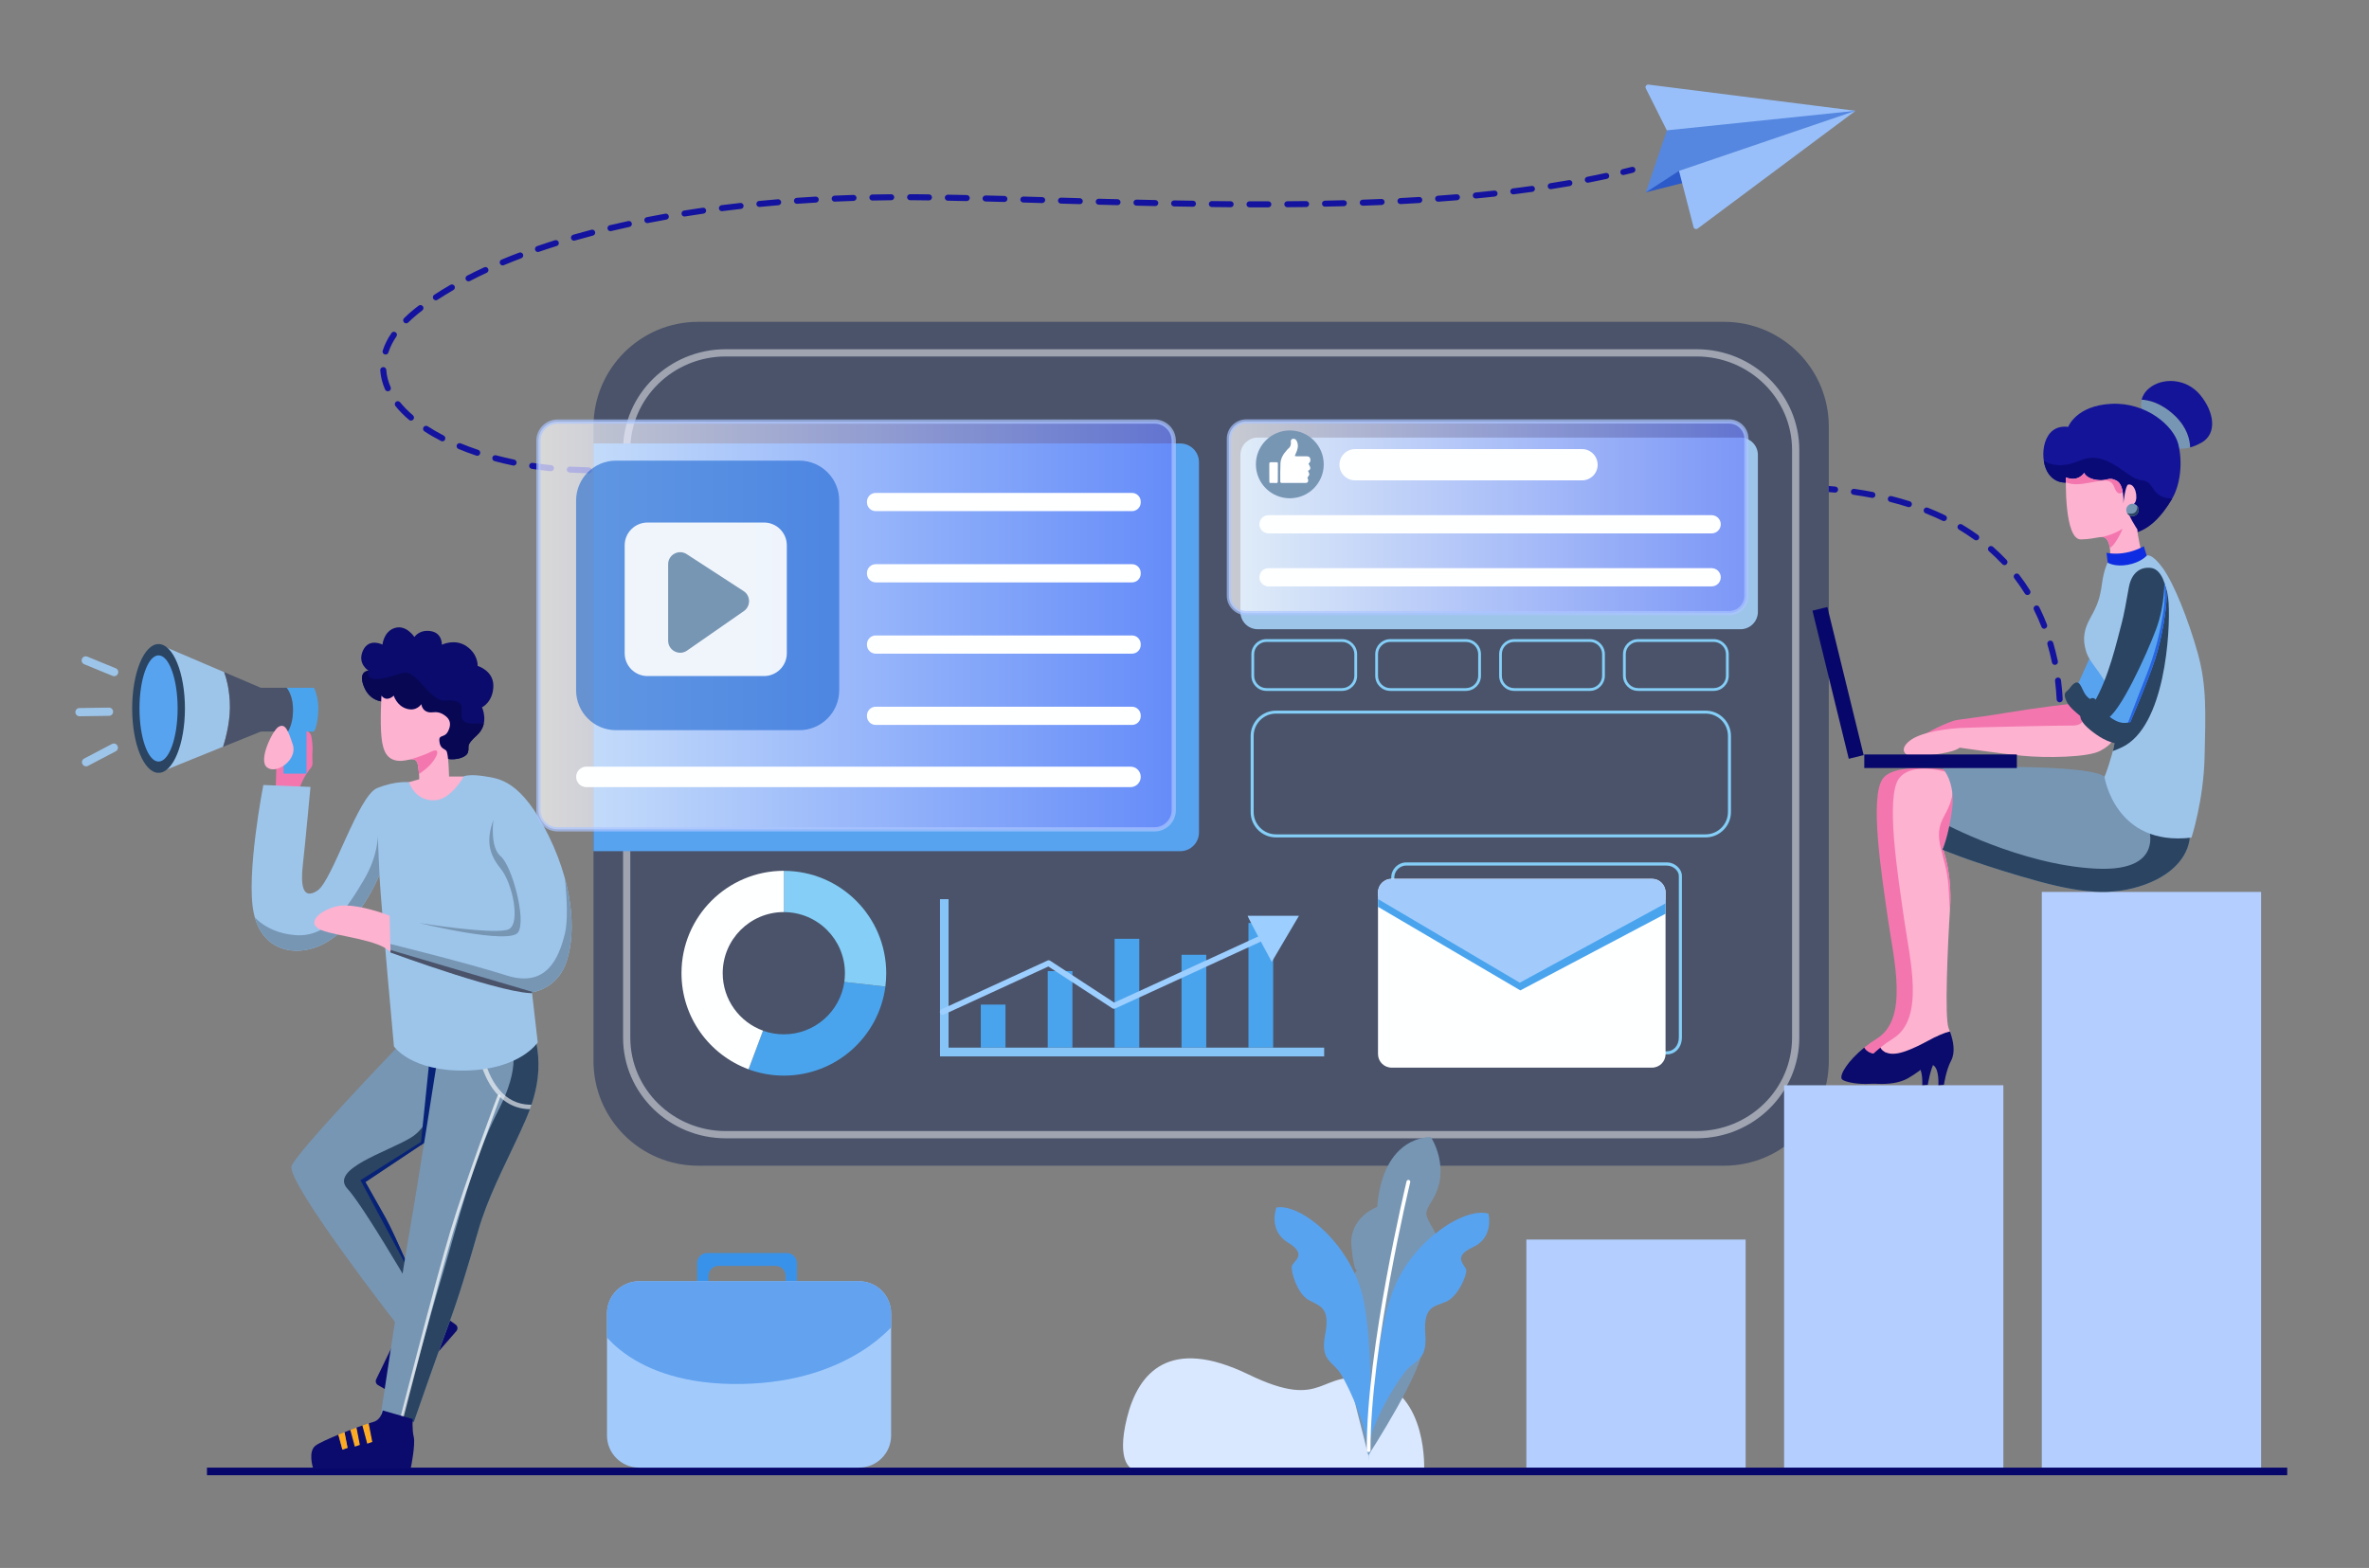 <?xml version="1.0" encoding="utf-8"?>
<!-- Generator: Adobe Illustrator 26.0.1, SVG Export Plug-In . SVG Version: 6.00 Build 0)  -->
<svg version="1.1" id="Layer_1" xmlns="http://www.w3.org/2000/svg" xmlns:xlink="http://www.w3.org/1999/xlink" x="0px" y="0px"
	 viewBox="0 0 3925 2598.2" style="enable-background:new 0 0 3925 2598.2;" xml:space="preserve">
<rect x="0" y="0" width="3925" height="2598.2" fill="#808080" stroke="none"/>
<style type="text/css">
	.st0{fill:#D9E8FF;}
	.st1{fill:#1313A0;}
	.st2{fill-rule:evenodd;clip-rule:evenodd;fill:#2D5AC9;}
	.st3{fill-rule:evenodd;clip-rule:evenodd;fill:#5587E0;}
	.st4{fill-rule:evenodd;clip-rule:evenodd;fill:#98BFF9;}
	.st5{fill:#4A536A;}
	.st6{opacity:0.47;fill:none;stroke:#FFFFFF;stroke-width:12;stroke-miterlimit:10;}
	.st7{fill:#B3CEFF;}
	.st8{fill:#07076B;}
	.st9{fill:#7796B4;}
	.st10{fill:#141499;}
	.st11{clip-path:url(#XMLID_00000129202926145557214400000000216709849537856133_);fill:#0A0A77;}
	.st12{clip-path:url(#XMLID_00000072970098333435949240000001536045123860254644_);fill:#F476AF;}
	.st13{fill:#58A3F0;}
	.st14{fill:#F476AF;}
	.st15{fill:#2A4462;}
	.st16{fill:#0B0B6D;}
	.st17{clip-path:url(#XMLID_00000143586355033118146590000013446540283852970418_);fill:#F476AF;}
	.st18{clip-path:url(#XMLID_00000102519790887178846060000013614393425987440798_);fill:#2A4462;}
	.st19{clip-path:url(#XMLID_00000111168265807274283470000013831837619834903691_);fill:#2A4462;}
	.st20{fill:#0E2DE2;}
	.st21{clip-path:url(#XMLID_00000016789411576982451270000017156303305864674715_);fill:#58A3F0;}
	.st22{clip-path:url(#XMLID_00000016789411576982451270000017156303305864674715_);fill:#2765E2;}
	.st23{fill:#FDB2D0;}
	.st24{clip-path:url(#XMLID_00000157272617362247936980000014744092206448839827_);fill:#070754;}
	.st25{clip-path:url(#XMLID_00000000913391857817101410000001026958994469424792_);fill:#F476AF;}
	.st26{clip-path:url(#XMLID_00000003091623750768469240000010321806429625435269_);fill:#2A4462;}
	.st27{clip-path:url(#XMLID_00000003091623750768469240000010321806429625435269_);fill:#072277;}
	.st28{clip-path:url(#XMLID_00000096054577785617539120000005072282500300800412_);fill:#2A4462;}
	.st29{opacity:0.61;clip-path:url(#XMLID_00000096054577785617539120000005072282500300800412_);}
	.st30{fill:#FFFFFF;}
	.st31{opacity:0.7;clip-path:url(#XMLID_00000096054577785617539120000005072282500300800412_);}
	.st32{fill:#FCAA23;}
	.st33{fill:#4AA4ED;}
	.st34{fill:#9DC5EA;}
	.st35{clip-path:url(#XMLID_00000177463473016441679480000002602483041960774590_);fill:#7796B4;}
	.st36{clip-path:url(#XMLID_00000177463473016441679480000002602483041960774590_);fill:#4A536A;}
	.st37{opacity:0.69;fill:url(#SVGID_1_);stroke:#ABC5FF;stroke-width:7;stroke-miterlimit:10;}
	.st38{opacity:0.53;fill:#0959CC;}
	.st39{fill:#FEFFFF;}
	.st40{opacity:0.91;fill:#FFFFFF;}
	
		.st41{opacity:0.69;fill:url(#SVGID_00000001647500411643489620000012562003017123524276_);stroke:#ABC5FF;stroke-width:7;stroke-miterlimit:10;}
	.st42{fill:#86C4F7;}
	.st43{fill:#9CCEFF;}
	.st44{fill:#84CEF7;}
	
		.st45{clip-path:url(#XMLID_00000070801004267968627800000017671296640182564769_);fill-rule:evenodd;clip-rule:evenodd;fill:#4AA4ED;}
	
		.st46{clip-path:url(#XMLID_00000070801004267968627800000017671296640182564769_);fill-rule:evenodd;clip-rule:evenodd;fill:#A2CBFC;}
	.st47{fill:#3992EA;}
	.st48{clip-path:url(#XMLID_00000002354660532794925730000011031758476321237154_);fill:#62A2EF;}
	.st49{clip-path:url(#SVGID_00000008141995386426606350000001940797520233129868_);}
</style>
<g>
	<g>
		<path class="st0" d="M1875.7,2434c0,0-27.2-9.2-8.5-84.5s70.3-135.3,201.3-71.9c130.9,63.4,113.8-12.2,206.2,9.4
			c92.4,21.6,84.8,151.3,84.8,151.3L1875.7,2434z"/>
		<g>
			<g>
				<path class="st1" d="M3411.8,1210.6c-0.2,0-0.4,0-0.6,0c-2.7-0.3-4.7-2.8-4.4-5.5c0-0.1,0.7-5.6,1-15.1c0.1-2.7,2.4-4.9,5.1-4.8
					c2.7,0.1,4.9,2.4,4.8,5.2c-0.4,10-1,15.7-1.1,15.9C3416.4,1208.7,3414.2,1210.6,3411.8,1210.6z"/>
			</g>
			<g>
				<path class="st1" d="M3412.5,1163.8c-2.6,0-4.8-2.1-5-4.7c-0.5-10.2-1.4-20.6-2.7-30.8c-0.3-2.7,1.6-5.2,4.3-5.6
					c2.7-0.3,5.2,1.6,5.6,4.3c1.3,10.5,2.3,21.1,2.8,31.6c0.1,2.7-2,5.1-4.7,5.2C3412.7,1163.8,3412.6,1163.8,3412.5,1163.8z
					 M3404.6,1101.8c-2.3,0-4.4-1.6-4.9-4c-2.1-10.1-4.6-20.2-7.5-29.9c-0.8-2.6,0.7-5.4,3.4-6.2c2.6-0.8,5.4,0.7,6.2,3.4
					c2.9,10,5.5,20.3,7.7,30.7c0.6,2.7-1.2,5.3-3.9,5.9C3405.3,1101.8,3404.9,1101.8,3404.6,1101.8z M3386.9,1041.9
					c-2,0-3.9-1.2-4.6-3.2c-3.7-9.6-7.9-19.1-12.5-28.2c-1.2-2.5-0.2-5.4,2.2-6.7c2.5-1.2,5.4-0.2,6.7,2.2c4.7,9.4,9,19.1,12.8,29
					c1,2.6-0.3,5.4-2.8,6.4C3388.2,1041.8,3387.5,1041.9,3386.9,1041.9z M3359.1,986c-1.7,0-3.3-0.8-4.2-2.3
					c-5.4-8.7-11.3-17.2-17.5-25.3c-1.7-2.2-1.3-5.3,0.9-7c2.2-1.7,5.3-1.3,7,0.9c6.4,8.3,12.5,17.1,18.1,26.1
					c1.5,2.3,0.7,5.4-1.6,6.9C3360.9,985.8,3360,986,3359.1,986z M3321.1,936.5c-1.3,0-2.7-0.5-3.6-1.6c-7-7.4-14.4-14.6-22.1-21.4
					c-2.1-1.8-2.3-5-0.5-7c1.8-2.1,5-2.3,7-0.5c7.9,7,15.6,14.4,22.8,22c1.9,2,1.8,5.2-0.2,7
					C3323.5,936.1,3322.3,936.5,3321.1,936.5z M3274.2,895.4c-1,0-2-0.3-2.9-0.9c-8.2-5.9-16.8-11.6-25.7-16.9
					c-2.4-1.4-3.1-4.5-1.7-6.8c1.4-2.4,4.5-3.1,6.8-1.7c9.1,5.4,18,11.3,26.5,17.4c2.2,1.6,2.7,4.7,1.1,6.9
					C3277.3,894.7,3275.8,895.4,3274.2,895.4z M3220.7,863.5c-0.7,0-1.5-0.2-2.2-0.5c-9.1-4.4-18.5-8.6-28.2-12.4
					c-2.6-1-3.8-3.9-2.8-6.5c1-2.6,3.9-3.8,6.5-2.8c9.9,3.9,19.6,8.2,28.9,12.7c2.5,1.2,3.5,4.2,2.3,6.7
					C3224.3,862.4,3222.5,863.5,3220.7,863.5z M3162.7,840.4c-0.5,0-1-0.1-1.5-0.2c-9.6-3.1-19.6-5.9-29.7-8.5
					c-2.7-0.7-4.3-3.4-3.6-6c0.7-2.7,3.4-4.3,6-3.6c10.3,2.6,20.5,5.5,30.3,8.6c2.6,0.8,4.1,3.6,3.2,6.3
					C3166.8,839,3164.8,840.4,3162.7,840.4z M3102.2,825.1c-0.3,0-0.6,0-0.9-0.1c-9.9-1.9-20.2-3.6-30.5-5.1
					c-2.7-0.4-4.6-2.9-4.2-5.6c0.4-2.7,2.9-4.6,5.6-4.2c10.5,1.5,21,3.2,31,5.2c2.7,0.5,4.5,3.1,3.9,5.8
					C3106.7,823.4,3104.6,825.1,3102.2,825.1z M3040.4,816.3c-0.2,0-0.3,0-0.5,0c-9.7-1-20.2-1.9-31.1-2.8c-2.7-0.2-4.8-2.6-4.6-5.4
					c0.2-2.7,2.6-4.8,5.4-4.6c11,0.9,21.6,1.8,31.3,2.8c2.7,0.3,4.7,2.7,4.5,5.4C3045.1,814.4,3042.9,816.3,3040.4,816.3z
					 M2977.9,811.1c-0.1,0-0.2,0-0.4,0c-9.9-0.7-20.4-1.4-31.2-2c-2.7-0.2-4.8-2.5-4.7-5.3c0.2-2.7,2.5-4.8,5.3-4.7
					c10.8,0.7,21.3,1.3,31.3,2c2.7,0.2,4.8,2.6,4.6,5.3C2982.7,809.1,2980.5,811.1,2977.9,811.1z M2915.4,807.3c-0.1,0-0.2,0-0.3,0
					c-10-0.5-20.5-1.1-31.2-1.6c-2.7-0.1-4.9-2.5-4.7-5.2c0.1-2.7,2.4-4.9,5.2-4.7c10.7,0.5,21.2,1.1,31.3,1.6
					c2.7,0.1,4.8,2.5,4.7,5.2C2920.2,805.2,2918,807.3,2915.4,807.3z M2852.9,804.3c-0.1,0-0.1,0-0.2,0c-10.2-0.4-20.6-0.9-31.3-1.3
					c-2.7-0.1-4.9-2.4-4.8-5.2c0.1-2.7,2.5-4.9,5.2-4.8c10.6,0.4,21.1,0.8,31.3,1.3c2.7,0.1,4.9,2.4,4.8,5.2
					C2857.7,802.2,2855.5,804.3,2852.9,804.3z M2790.3,801.8c-0.1,0-0.1,0-0.2,0c-10.3-0.4-20.7-0.7-31.3-1.1
					c-2.7-0.1-4.9-2.4-4.8-5.1c0.1-2.7,2.4-4.9,5.1-4.8c10.6,0.3,21,0.7,31.3,1.1c2.7,0.1,4.9,2.4,4.8,5.2
					C2795.2,799.7,2793,801.8,2790.3,801.8z M2727.8,799.8c-0.1,0-0.1,0-0.2,0c-10.3-0.3-20.7-0.6-31.3-0.9
					c-2.7-0.1-4.9-2.4-4.8-5.1c0.1-2.7,2.4-4.9,5.1-4.8c10.6,0.3,21,0.6,31.3,0.9c2.7,0.1,4.9,2.4,4.8,5.1
					C2732.6,797.6,2730.4,799.8,2727.8,799.8z M2665.2,798c0,0-0.1,0-0.1,0c-10.3-0.3-20.7-0.5-31.3-0.8c-2.7-0.1-4.9-2.3-4.9-5.1
					c0.1-2.7,2.3-4.9,5-4.9c0,0,0.1,0,0.1,0c10.5,0.2,21,0.5,31.3,0.8c2.7,0.1,4.9,2.4,4.8,5.1C2670.1,795.9,2667.9,798,2665.2,798z
					 M2602.6,796.6c0,0-0.1,0-0.1,0c-10.3-0.2-20.8-0.4-31.3-0.6c-2.7-0.1-4.9-2.3-4.9-5.1c0.1-2.7,2.3-5,5.1-4.9
					c10.5,0.2,20.9,0.4,31.3,0.6c2.7,0.1,4.9,2.3,4.9,5.1C2607.5,794.4,2605.3,796.6,2602.6,796.6z M2540.1,795.3
					C2540,795.3,2540,795.3,2540.1,795.3c-10.4-0.2-20.9-0.4-31.4-0.6c-2.7,0-4.9-2.3-4.9-5.1c0-2.7,2.3-4.9,5-4.9c0,0,0.1,0,0.1,0
					c10.5,0.2,20.9,0.4,31.3,0.6c2.7,0.1,4.9,2.3,4.9,5.1C2545,793.2,2542.8,795.3,2540.1,795.3z M2477.5,794.3
					C2477.5,794.3,2477.4,794.3,2477.5,794.3c-10.4-0.2-20.9-0.3-31.4-0.5c-2.7,0-4.9-2.3-4.9-5c0-2.7,2.3-4.9,5-4.9c0,0,0,0,0.1,0
					c10.5,0.2,20.9,0.3,31.3,0.5c2.7,0,4.9,2.3,4.9,5.1C2482.4,792.1,2480.2,794.3,2477.5,794.3z M2414.9,793.4
					C2414.9,793.4,2414.9,793.4,2414.9,793.4c-10.4-0.1-20.9-0.3-31.3-0.4c-2.7,0-4.9-2.3-4.9-5c0-2.7,2.3-4.9,5-4.9c0,0,0,0,0.1,0
					c10.5,0.1,20.9,0.3,31.3,0.4c2.7,0,4.9,2.3,4.9,5C2419.9,791.2,2417.6,793.4,2414.9,793.4z M2352.4,792.6
					C2352.3,792.6,2352.3,792.6,2352.4,792.6c-10.4-0.1-20.9-0.2-31.3-0.3c-2.7,0-5-2.3-4.9-5c0-2.7,2.3-4.9,5-4.9c0,0,0,0,0.1,0
					c10.5,0.1,20.9,0.2,31.3,0.3c2.7,0,5,2.3,4.9,5C2357.3,790.4,2355.1,792.6,2352.4,792.6z M2289.8,791.9
					C2289.8,791.9,2289.8,791.9,2289.8,791.9c-10.4-0.1-20.9-0.2-31.3-0.3c-2.7,0-5-2.3-4.9-5c0-2.7,2.2-4.9,5-4.9c0,0,0,0,0,0
					c10.5,0.1,20.9,0.2,31.3,0.3c2.7,0,5,2.3,4.9,5C2294.7,789.7,2292.5,791.9,2289.8,791.9z M2227.2,791.3
					C2227.2,791.3,2227.2,791.3,2227.2,791.3c-10.4-0.1-20.9-0.2-31.3-0.2c-2.7,0-5-2.3-4.9-5c0-2.7,2.2-4.9,5-4.9c0,0,0,0,0,0
					c10.5,0.1,20.9,0.2,31.3,0.2c2.7,0,5,2.3,4.9,5C2232.2,789.1,2230,791.3,2227.2,791.3z M2164.7,790.9
					C2164.6,790.9,2164.6,790.9,2164.7,790.9c-10.4-0.1-20.8-0.1-31.2-0.2c-2.7,0-5-2.3-4.9-5c0-2.7,2.2-4.9,5-4.9
					c10.4,0.1,20.8,0.1,31.2,0.2c2.7,0,5,2.3,4.9,5C2169.6,788.7,2167.4,790.9,2164.7,790.9z M2102.2,790.5
					C2102.2,790.5,2102.2,790.5,2102.2,790.5c-10.5-0.1-20.9-0.1-31.3-0.2c-2.7,0-5-2.3-4.9-5c0-2.7,2.2-4.9,5-4.9c0,0,0,0,0,0
					c10.4,0.1,20.9,0.1,31.3,0.2c2.7,0,5,2.3,4.9,5C2107.2,788.3,2104.9,790.5,2102.2,790.5z M2039.6,790.1
					C2039.6,790.1,2039.6,790.1,2039.6,790.1c-10.5-0.1-21-0.1-31.4-0.1c-2.7,0-5-2.3-5-5c0-2.7,2.2-5,5-5c0,0,0,0,0,0
					c10.5,0,20.9,0.1,31.4,0.1c2.7,0,5,2.3,5,5C2044.5,787.9,2042.3,790.1,2039.6,790.1z M1976.9,789.8
					C1976.9,789.8,1976.9,789.8,1976.9,789.8c-10.5,0-20.9-0.1-31.3-0.1c-2.7,0-5-2.2-5-5c0-2.7,2.2-5,5-5c0,0,0,0,0,0
					c10.4,0,20.8,0.1,31.3,0.1c2.7,0,5,2.2,5,5C1981.9,787.6,1979.6,789.8,1976.9,789.8z M1914.3,789.6
					C1914.3,789.6,1914.3,789.6,1914.3,789.6l-31.3-0.1c-2.7,0-5-2.2-5-5c0-2.7,2.2-5,5-5c0,0,0,0,0,0l31.3,0.1c2.7,0,5,2.2,5,5
					C1919.3,787.4,1917.1,789.6,1914.3,789.6z M1851.8,789.4C1851.8,789.4,1851.8,789.4,1851.8,789.4l-31.3-0.1c-2.7,0-5-2.2-5-5
					c0-2.7,2.2-5,5-5c0,0,0,0,0,0l31.3,0.1c2.7,0,5,2.2,5,5C1856.7,787.2,1854.5,789.4,1851.8,789.4z M1789.2,789.3
					C1789.2,789.3,1789.2,789.3,1789.2,789.3l-31.3-0.1c-2.7,0-5-2.2-5-5c0-2.7,2.2-4.9,5-5l31.3,0.1c2.7,0,5,2.2,5,5
					C1794.2,787,1791.9,789.3,1789.2,789.3z M1726.6,789.1C1726.6,789.1,1726.6,789.1,1726.6,789.1l-31.3-0.1c-2.7,0-5-2.2-5-5
					c0-2.7,2.2-5,5-5c0,0,0,0,0,0l31.3,0.1c2.7,0,5,2.2,5,5C1731.6,786.9,1729.4,789.1,1726.6,789.1z M1664.1,789
					C1664.1,789,1664,789,1664.1,789l-31.3-0.1c-2.7,0-5-2.2-5-5c0-2.7,2.2-5,5-5c0,0,0,0,0,0l31.3,0.1c2.7,0,5,2.2,5,5
					C1669,786.8,1666.8,789,1664.1,789z M1601.5,788.9C1601.5,788.9,1601.5,788.9,1601.5,788.9l-31.3,0c-2.7,0-5-2.2-5-5
					c0-2.7,2.2-5,5-5c0,0,0,0,0,0l31.3,0c2.7,0,5,2.2,5,5C1606.5,786.7,1604.2,788.9,1601.5,788.9z M1538.9,788.8
					C1538.9,788.8,1538.9,788.8,1538.9,788.8l-31.3-0.1c-2.7,0-5-2.2-5-5c0-2.7,2.2-5,5-5c0,0,0,0,0,0l31.3,0.1c2.7,0,5,2.2,5,5
					C1543.9,786.6,1541.7,788.8,1538.9,788.8z M1476.3,788.7C1476.3,788.7,1476.3,788.7,1476.3,788.7l-31.3-0.1c-2.7,0-5-2.2-5-5
					c0-2.7,2.2-5,5-5c0,0,0,0,0,0l31.3,0.1c2.7,0,5,2.2,5,5C1481.3,786.5,1479.1,788.7,1476.3,788.7z M1413.7,788.6
					C1413.7,788.6,1413.7,788.6,1413.7,788.6l-31.3-0.1c-2.7,0-5-2.2-5-5c0-2.7,2.2-5,5-5c0,0,0,0,0,0l31.3,0.1c2.7,0,5,2.2,5,5
					C1418.7,786.4,1416.5,788.6,1413.7,788.6z M1351.2,788.4C1351.2,788.4,1351.2,788.4,1351.2,788.4c-10.6,0-21-0.1-31.3-0.1
					c-2.7,0-5-2.2-5-5c0-2.7,2.2-5,5-5c0,0,0,0,0,0c10.3,0,20.7,0.1,31.3,0.1c2.7,0,5,2.2,5,5
					C1356.1,786.2,1353.9,788.4,1351.2,788.4z M1288.6,788.2C1288.6,788.2,1288.6,788.2,1288.6,788.2c-10.6,0-21.1-0.1-31.3-0.1
					c-2.7,0-5-2.3-5-5c0-2.7,2.2-5,5-5c0,0,0,0,0,0c10.3,0,20.7,0.1,31.3,0.1c2.7,0,5,2.2,5,5C1293.5,786,1291.3,788.2,1288.6,788.2
					z M1226,787.9C1226,787.9,1225.9,787.9,1226,787.9c-10.7-0.1-21.1-0.1-31.3-0.2c-2.7,0-5-2.3-4.9-5c0-2.7,2.2-5,5-4.9
					c10.2,0.1,20.7,0.1,31.3,0.2c2.7,0,5,2.3,4.9,5C1230.9,785.7,1228.7,787.9,1226,787.9z M1163.4,787.5
					C1163.3,787.5,1163.3,787.5,1163.4,787.5c-10.7-0.1-21.2-0.2-31.4-0.3c-2.7,0-5-2.3-4.9-5c0-2.7,2.2-4.9,5-4.9c0,0,0,0,0,0
					c10.2,0.1,20.6,0.2,31.3,0.3c2.7,0,5,2.3,4.9,5C1168.3,785.3,1166.1,787.5,1163.4,787.5z M1100.7,786.9
					C1100.7,786.9,1100.7,786.9,1100.7,786.9c-10.9-0.1-21.3-0.3-31.4-0.4c-2.7,0-4.9-2.3-4.9-5c0-2.7,2.3-4.9,5-4.9c0,0,0,0,0.1,0
					c10.1,0.1,20.5,0.3,31.3,0.4c2.7,0,4.9,2.3,4.9,5C1105.7,784.7,1103.4,786.9,1100.7,786.9z M1038.1,786
					C1038,786,1038,786,1038.1,786c-11.2-0.2-21.8-0.4-31.5-0.7c-2.7-0.1-4.9-2.3-4.9-5.1c0.1-2.7,2.3-4.9,5.1-4.9
					c9.7,0.2,20.2,0.5,31.3,0.7c2.7,0.1,4.9,2.3,4.9,5.1C1043,783.8,1040.8,786,1038.1,786z M975.4,784.4c-0.1,0-0.1,0-0.2,0
					c-11.9-0.4-22.5-0.8-31.4-1.3c-2.7-0.1-4.9-2.5-4.7-5.2c0.1-2.7,2.5-4.9,5.2-4.7c8.9,0.5,19.4,0.9,31.3,1.3
					c2.7,0.1,4.9,2.4,4.8,5.1C980.2,782.3,978,784.4,975.4,784.4z M912.8,780.8c-0.2,0-0.3,0-0.5,0c-10.5-1-21-2.3-31.3-3.9
					c-2.7-0.4-4.6-2.9-4.2-5.7c0.4-2.7,2.9-4.6,5.7-4.2c10.1,1.5,20.5,2.8,30.8,3.8c2.7,0.3,4.7,2.7,4.5,5.4
					C917.5,778.9,915.4,780.8,912.8,780.8z M851,771.5c-0.3,0-0.7,0-1-0.1c-10.4-2.1-20.7-4.6-30.7-7.3c-2.7-0.7-4.2-3.4-3.5-6.1
					c0.7-2.7,3.4-4.2,6.1-3.5c9.8,2.6,20,5,30.1,7.1c2.7,0.6,4.4,3.2,3.9,5.9C855.4,769.8,853.4,771.5,851,771.5z M790.7,755.3
					c-0.5,0-1.1-0.1-1.6-0.3c-10.2-3.4-20.1-7.1-29.6-11.1c-2.5-1.1-3.7-4-2.7-6.5s4-3.7,6.5-2.7c9.3,3.8,19,7.5,29,10.8
					c2.6,0.9,4,3.7,3.1,6.3C794.7,754,792.8,755.3,790.7,755.3z M733,731.3c-0.8,0-1.5-0.2-2.3-0.6c-9.7-5-19-10.3-27.5-15.9
					c-2.3-1.5-3-4.6-1.5-6.9c1.5-2.3,4.6-3,6.9-1.5c8.2,5.3,17.2,10.5,26.6,15.4c2.4,1.3,3.4,4.3,2.1,6.7
					C736.6,730.3,734.8,731.3,733,731.3z M680.9,697c-1.1,0-2.3-0.4-3.2-1.2c-8.6-7.3-16.2-15-22.5-22.9c-1.7-2.1-1.4-5.3,0.7-7
					c2.1-1.7,5.3-1.4,7,0.7c6,7.4,13.1,14.6,21.3,21.6c2.1,1.8,2.3,4.9,0.6,7C683.7,696.4,682.3,697,680.9,697z M642.5,648.4
					c-1.9,0-3.7-1.1-4.5-3c-4.6-10.4-7.3-21.1-8-31.8c-0.2-2.7,1.9-5.1,4.7-5.3c2.7-0.2,5.1,1.9,5.3,4.7c0.6,9.5,3,19,7.2,28.4
					c1.1,2.5,0,5.5-2.5,6.6C643.8,648.3,643.1,648.4,642.5,648.4z M638.8,587.5c-0.5,0-1-0.1-1.5-0.2c-2.6-0.8-4.1-3.6-3.2-6.3
					c3.1-9.8,8-19.6,14.5-29.1c1.5-2.3,4.6-2.9,6.9-1.3s2.9,4.6,1.3,6.9c-6,8.8-10.4,17.7-13.3,26.6
					C642.9,586.2,641,587.5,638.8,587.5z M672.9,535.8c-1.3,0-2.6-0.5-3.5-1.5c-1.9-2-1.9-5.1,0-7c7.1-7,15.2-14,24.2-20.8
					c2.2-1.7,5.3-1.2,7,1c1.7,2.2,1.2,5.3-1,7c-8.6,6.5-16.4,13.2-23.2,19.9C675.4,535.4,674.2,535.8,672.9,535.8z M722.2,497.6
					c-1.6,0-3.2-0.8-4.2-2.2c-1.5-2.3-0.9-5.4,1.4-6.9c8.6-5.6,17.6-11.2,26.8-16.5c2.4-1.4,5.4-0.6,6.8,1.8
					c1.4,2.4,0.6,5.4-1.8,6.8c-9.1,5.3-18,10.7-26.4,16.2C724.1,497.3,723.1,497.6,722.2,497.6z M776.2,466.2c-1.8,0-3.5-1-4.4-2.7
					c-1.3-2.4-0.3-5.4,2.1-6.7c9.1-4.7,18.6-9.4,28.3-13.8c2.5-1.2,5.5-0.1,6.6,2.4c1.2,2.5,0.1,5.5-2.4,6.6
					c-9.5,4.4-18.9,9-27.9,13.7C777.8,466,777,466.2,776.2,466.2z M832.9,439.8c-1.9,0-3.8-1.1-4.6-3.1c-1.1-2.5,0.1-5.5,2.7-6.5
					c9.4-4,19.3-7.9,29.2-11.6c2.6-1,5.4,0.3,6.4,2.9c1,2.6-0.3,5.4-2.9,6.4c-9.8,3.7-19.5,7.6-28.9,11.5
					C834.2,439.7,833.5,439.8,832.9,439.8z M891.3,417.6c-2.1,0-4-1.3-4.7-3.4c-0.9-2.6,0.5-5.4,3.1-6.3c9.7-3.3,19.7-6.7,29.8-9.8
					c2.6-0.8,5.4,0.6,6.2,3.3c0.8,2.6-0.6,5.4-3.3,6.2c-10,3.1-20,6.4-29.6,9.7C892.4,417.5,891.9,417.6,891.3,417.6z M951,398.8
					c-2.2,0-4.2-1.4-4.8-3.6c-0.8-2.6,0.8-5.4,3.4-6.2c9.9-2.8,20.1-5.6,30.3-8.3c2.7-0.7,5.4,0.9,6.1,3.6c0.7,2.7-0.9,5.4-3.6,6.1
					c-10.1,2.6-20.2,5.4-30,8.2C951.9,398.7,951.4,398.8,951,398.8z M1011.4,383c-2.3,0-4.3-1.5-4.8-3.8c-0.6-2.7,1-5.4,3.7-6
					c10-2.4,20.3-4.7,30.6-6.9c2.7-0.6,5.3,1.1,5.9,3.8c0.6,2.7-1.1,5.3-3.8,5.9c-10.2,2.2-20.4,4.5-30.4,6.9
					C1012.2,382.9,1011.8,383,1011.4,383z M1072.5,369.7c-2.3,0-4.4-1.6-4.9-4c-0.5-2.7,1.2-5.3,3.9-5.8c10.1-2,20.5-3.9,30.8-5.8
					c2.7-0.5,5.3,1.3,5.8,4c0.5,2.7-1.3,5.3-4,5.8c-10.3,1.8-20.6,3.8-30.6,5.7C1073.2,369.7,1072.9,369.7,1072.5,369.7z
					 M1134.1,358.8c-2.4,0-4.5-1.7-4.9-4.2c-0.4-2.7,1.4-5.3,4.1-5.7c10.2-1.6,20.6-3.2,31-4.7c2.7-0.4,5.2,1.5,5.6,4.2
					c0.4,2.7-1.5,5.2-4.2,5.6c-10.3,1.5-20.7,3.1-30.8,4.7C1134.6,358.8,1134.4,358.8,1134.1,358.8z M1196,349.9
					c-2.5,0-4.6-1.8-4.9-4.3c-0.3-2.7,1.6-5.2,4.3-5.6c10.3-1.3,20.7-2.6,31.1-3.7c2.7-0.3,5.2,1.7,5.5,4.4s-1.7,5.2-4.4,5.5
					c-10.3,1.2-20.8,2.4-31,3.7C1196.4,349.9,1196.2,349.9,1196,349.9z M2088.5,343.6c-6.1,0-12.2,0-18.3,0c-2.7,0-5-2.2-5-5
					c0-2.7,2.2-5,5-5c0,0,0,0,0,0c10.4,0,20.8,0,31.2,0c0,0,0,0,0,0c2.7,0,5,2.2,5,5c0,2.7-2.2,5-5,5
					C2097.2,343.6,2092.9,343.6,2088.5,343.6z M2132.8,343.4c-2.7,0-5-2.2-5-4.9c0-2.7,2.2-5,4.9-5c10.5-0.1,21-0.2,31.2-0.3
					c0,0,0,0,0.1,0c2.7,0,4.9,2.2,5,4.9c0,2.7-2.2,5-4.9,5C2153.9,343.2,2143.3,343.3,2132.8,343.4
					C2132.8,343.4,2132.8,343.4,2132.8,343.4z M2039,343.4C2039,343.4,2039,343.4,2039,343.4c-10.5-0.1-20.9-0.2-31.3-0.3
					c-2.7,0-4.9-2.3-4.9-5c0-2.7,2.2-4.9,5-4.9c10.4,0.1,20.8,0.2,31.2,0.3c2.7,0,5,2.3,4.9,5C2044,341.2,2041.8,343.4,2039,343.4z
					 M1258.1,342.9c-2.5,0-4.7-1.9-4.9-4.5c-0.3-2.7,1.7-5.2,4.5-5.4c10.3-1,20.8-2,31.2-2.8c2.7-0.2,5.1,1.8,5.4,4.5
					c0.2,2.7-1.8,5.1-4.5,5.4c-10.4,0.9-20.8,1.8-31.1,2.8C1258.4,342.9,1258.3,342.9,1258.1,342.9z M1976.5,342.6
					C1976.5,342.6,1976.5,342.6,1976.5,342.6c-10.5-0.2-20.9-0.3-31.3-0.5c-2.7-0.1-4.9-2.3-4.9-5.1c0.1-2.7,2.4-4.9,5.1-4.9
					c10.4,0.2,20.8,0.4,31.2,0.5c2.7,0,4.9,2.3,4.9,5.1C1981.5,340.5,1979.2,342.6,1976.5,342.6z M2195.3,342.5
					c-2.7,0-4.9-2.2-5-4.9c-0.1-2.7,2.1-5,4.9-5.1c10.5-0.2,21-0.5,31.2-0.7c0,0,0.1,0,0.1,0c2.7,0,4.9,2.1,5,4.8
					c0.1,2.7-2.1,5-4.8,5.1c-10.3,0.3-20.8,0.5-31.3,0.7C2195.4,342.5,2195.3,342.5,2195.3,342.5z M1914.1,341.5c0,0-0.1,0-0.1,0
					c-10.4-0.2-20.9-0.5-31.2-0.7c-2.7-0.1-4.9-2.3-4.9-5.1c0.1-2.7,2.4-4.9,5.1-4.9c10.4,0.2,20.8,0.5,31.2,0.7
					c2.7,0.1,4.9,2.3,4.9,5.1C1919,339.3,1916.8,341.5,1914.1,341.5z M2257.8,340.8c-2.7,0-4.9-2.1-5-4.8c-0.1-2.7,2.1-5.1,4.8-5.1
					c10.5-0.4,21-0.8,31.2-1.2c2.8-0.1,5.1,2,5.2,4.8c0.1,2.7-2,5.1-4.8,5.2c-10.3,0.4-20.8,0.9-31.3,1.2
					C2257.9,340.8,2257.9,340.8,2257.8,340.8z M1851.6,340c0,0-0.1,0-0.1,0c-10.5-0.3-20.9-0.6-31.3-0.8c-2.7-0.1-4.9-2.4-4.8-5.1
					c0.1-2.7,2.4-4.9,5.1-4.8c10.4,0.3,20.8,0.6,31.2,0.8c2.7,0.1,4.9,2.4,4.8,5.1C1856.5,337.8,1854.3,340,1851.6,340z
					 M1789.1,338.3c0,0-0.1,0-0.1,0c-10.5-0.3-20.9-0.6-31.3-0.9c-2.7-0.1-4.9-2.4-4.8-5.1c0.1-2.7,2.4-4.9,5.1-4.8
					c10.4,0.3,20.8,0.6,31.2,0.9c2.7,0.1,4.9,2.4,4.8,5.1C1794,336.1,1791.8,338.3,1789.1,338.3z M2320.3,338.1
					c-2.6,0-4.8-2.1-5-4.7c-0.1-2.7,2-5.1,4.7-5.2c10.5-0.5,21-1.2,31.2-1.8c2.7-0.2,5.1,1.9,5.3,4.7c0.2,2.7-1.9,5.1-4.7,5.3
					c-10.3,0.6-20.8,1.2-31.3,1.8C2320.5,338.1,2320.4,338.1,2320.3,338.1z M1320.4,337.7c-2.6,0-4.8-2-5-4.6
					c-0.2-2.7,1.9-5.1,4.6-5.3c10.3-0.7,20.8-1.4,31.3-2c2.8-0.2,5.1,1.9,5.2,4.7c0.2,2.7-1.9,5.1-4.7,5.2
					c-10.4,0.6-20.9,1.3-31.1,2C1320.7,337.7,1320.5,337.7,1320.4,337.7z M1726.6,336.5c0,0-0.1,0-0.1,0
					c-10.5-0.3-20.9-0.6-31.2-0.9c-2.7-0.1-4.9-2.4-4.8-5.1c0.1-2.7,2.4-4.9,5.1-4.8c10.3,0.3,20.8,0.6,31.3,0.9
					c2.7,0.1,4.9,2.4,4.8,5.1C1731.5,334.3,1729.3,336.5,1726.6,336.5z M1664.1,334.7c0,0-0.1,0-0.1,0c-10.5-0.3-20.9-0.5-31.2-0.8
					c-2.7-0.1-4.9-2.3-4.9-5.1c0.1-2.7,2.4-4.9,5.1-4.9c10.3,0.3,20.8,0.5,31.3,0.8c2.7,0.1,4.9,2.4,4.8,5.1
					C1669,332.6,1666.8,334.7,1664.1,334.7z M1382.9,334.2c-2.6,0-4.9-2.1-5-4.8c-0.1-2.7,2-5.1,4.8-5.2c10.3-0.5,20.9-0.8,31.3-1.2
					c2.8-0.1,5,2.1,5.1,4.8c0.1,2.7-2.1,5-4.8,5.1c-10.4,0.3-20.9,0.7-31.2,1.2C1383,334.2,1382.9,334.2,1382.9,334.2z
					 M2382.7,334.2c-2.6,0-4.8-2-5-4.6c-0.2-2.7,1.9-5.1,4.6-5.3c10.5-0.8,20.9-1.6,31.1-2.4c2.7-0.2,5.1,1.8,5.4,4.5
					c0.2,2.7-1.8,5.1-4.5,5.4c-10.2,0.9-20.7,1.7-31.2,2.4C2383,334.2,2382.9,334.2,2382.7,334.2z M1601.6,333.2c0,0-0.1,0-0.1,0
					c-10.5-0.2-20.9-0.4-31.2-0.6c-2.7,0-4.9-2.3-4.9-5.1c0-2.7,2.3-4.9,5.1-4.9c10.3,0.2,20.7,0.4,31.3,0.6
					c2.7,0.1,4.9,2.3,4.9,5.1C1606.5,331.1,1604.3,333.2,1601.6,333.2z M1445.4,332.3c-2.7,0-4.9-2.2-5-4.9c-0.1-2.7,2.1-5,4.9-5.1
					c10.3-0.2,20.9-0.3,31.3-0.4c0,0,0,0,0,0c2.7,0,5,2.2,5,4.9c0,2.7-2.2,5-4.9,5C1466.2,331.9,1455.7,332.1,1445.4,332.3
					C1445.4,332.3,1445.4,332.3,1445.4,332.3z M1539.1,332.1C1539.1,332.1,1539,332.1,1539.1,332.1c-8.3-0.1-16.5-0.2-24.6-0.3
					c-2.2,0-4.4,0-6.6,0c-2.7,0-5-2.3-5-5c0-2.7,2.2-5,5-5c2.2,0,4.4,0,6.7,0c8.1,0.1,16.3,0.1,24.6,0.3c2.7,0,4.9,2.3,4.9,5
					C1544,329.9,1541.8,332.1,1539.1,332.1z M2445.1,328.9c-2.5,0-4.7-1.9-4.9-4.5c-0.3-2.7,1.7-5.2,4.5-5.4c10.4-1,20.9-2.1,31-3.2
					c2.7-0.3,5.2,1.7,5.5,4.4c0.3,2.7-1.7,5.2-4.4,5.5c-10.2,1.1-20.7,2.2-31.2,3.2C2445.4,328.9,2445.3,328.9,2445.1,328.9z
					 M2507.2,322.1c-2.5,0-4.6-1.8-4.9-4.4c-0.3-2.7,1.6-5.2,4.3-5.5c10.4-1.3,20.8-2.6,30.9-4.1c2.7-0.4,5.2,1.5,5.6,4.2
					c0.4,2.7-1.5,5.2-4.2,5.6c-10.2,1.4-20.6,2.8-31.1,4.1C2507.6,322.1,2507.4,322.1,2507.2,322.1z M2569.2,313.5
					c-2.4,0-4.5-1.8-4.9-4.2c-0.4-2.7,1.4-5.3,4.2-5.7c10.4-1.6,20.7-3.3,30.8-5.1c2.7-0.5,5.3,1.3,5.8,4c0.5,2.7-1.3,5.3-4,5.8
					c-10.1,1.8-20.5,3.5-30.9,5.1C2569.7,313.5,2569.4,313.5,2569.2,313.5z M2630.7,302.8c-2.3,0-4.4-1.6-4.9-4
					c-0.5-2.7,1.2-5.3,3.9-5.8c10.3-2,20.6-4.1,30.5-6.3c2.7-0.6,5.3,1.1,5.9,3.8c0.6,2.7-1.1,5.3-3.8,5.9
					c-10,2.2-20.4,4.3-30.7,6.3C2631.4,302.7,2631.1,302.8,2630.7,302.8z"/>
			</g>
			<g>
				<path class="st1" d="M2689.5,290.1c-2.3,0-4.3-1.5-4.8-3.8c-0.6-2.7,1-5.4,3.7-6c5-1.2,10.1-2.4,15-3.7c2.7-0.7,5.4,0.9,6,3.6
					c0.7,2.7-0.9,5.4-3.6,6c-5,1.3-10.1,2.5-15.2,3.7C2690.2,290.1,2689.8,290.1,2689.5,290.1z"/>
			</g>
		</g>
		<g>
			<polygon class="st2" points="2750.5,289.1 2726.9,318.7 2825.4,293.8 2925.1,250.9 2871.5,215.3 			"/>
			<polygon class="st3" points="2766.8,201.2 2761.7,216.1 2726.9,318.7 2781.8,283.2 2797.6,292.6 2986.3,226 3074.2,183.6 
				2893.9,175.8 			"/>
			<path class="st4" d="M3074.2,183.6l-342.9-43.4c-3.5-0.4-6.1,3.2-4.5,6.3l34.8,69.5L3074.2,183.6z"/>
			<path class="st4" d="M2781.8,283.2l292.5-99.6l-261.5,195.1c-2.5,1.9-6.1,0.6-6.9-2.4L2781.8,283.2z"/>
		</g>
		<path class="st5" d="M2856.4,533.3H1156.9c-95.9,0-173.6,77.7-173.6,173.6v5v1046.2c0,95.9,77.7,173.6,173.6,173.6h1699.5
			c95.9,0,173.6-77.7,173.6-173.6V711.9v-5C3030,611,2952.3,533.3,2856.4,533.3z"/>
		<path class="st6" d="M2810.8,584.7H1202.6c-90.7,0-164.3,72-164.3,160.9v4.6v969.2c0,88.8,73.6,160.9,164.3,160.9h1608.2
			c90.7,0,164.3-72,164.3-160.9V750.2v-4.6C2975.1,656.8,2901.5,584.7,2810.8,584.7z"/>
		<rect x="3382.9" y="1478" class="st7" width="363.3" height="956"/>
		<rect x="2955.9" y="1798.4" class="st7" width="363.3" height="635.6"/>
		<rect x="2528.9" y="2054.1" class="st7" width="363.3" height="379.9"/>
		<g>
			<rect x="342.9" y="2432" class="st8" width="3446.6" height="12.6"/>
		</g>
		<g>
			<path class="st9" d="M3603.6,689.2c-23.4-22.4-45-26.4-55.3-26.8c-2.8,11.7,1.9,21.3,1.9,21.3l55,58.6c0,0,8.6,3.2,23.5-0.9
				C3628.3,728.9,3623.9,708.6,3603.6,689.2z"/>
			<path class="st10" d="M3645.2,654.3c-23.4-28.1-63.1-28.8-84.5-10.9c-7.3,6.1-10.9,12.8-12.4,18.9c10.3,0.4,31.9,4.4,55.3,26.8
				c20.3,19.5,24.7,39.7,25.1,52.3c5.5-1.5,11.8-4,18.9-8C3673.9,718.5,3668.6,682.5,3645.2,654.3z"/>
		</g>
		<g>
			<defs>
				<path id="XMLID_66_" d="M3431.2,798.9c0,0-25.8,7-39.3-17.5c-13.5-24.5-7.8-79.4,34.7-74c0,0,12.9-35.2,71.3-38.2
					c58.4-3,103.6,36.9,111.1,66.7c7.5,29.9,3.8,67.3-10.8,91.5c-14.5,24.2-39,56-72.4,57L3431.2,798.9z"/>
			</defs>
			<use xlink:href="#XMLID_66_"  style="overflow:visible;fill:#141499;"/>
			<clipPath id="XMLID_00000031892122727982759200000004852074350453275274_">
				<use xlink:href="#XMLID_66_"  style="overflow:visible;"/>
			</clipPath>
			<path style="clip-path:url(#XMLID_00000031892122727982759200000004852074350453275274_);fill:#0A0A77;" d="M3378.5,757.5
				c0,0,21.9,25.7,67.3,5.7c45.4-20,78.8,31.1,101.7,32.4c22.9,1.3,14.6,25.1,44.1,29.9c29.5,4.8,31.1-4.8,31.1-4.8
				s-52.1,55.9-53,55.9s-29.5,16.2-30.5,16.2s-42.6-9.8-42.6-9.8l-87-67.3l-28.9-32.1L3378.5,757.5z"/>
		</g>
		<g>
			<defs>
				<path id="XMLID_65_" d="M3422.8,791.1c0,0-3.2,103.5,25.1,102.8s35.5-8.6,42.7,0s5.7,31.6,5.7,31.6s30.1,18.6,52.8-5.3
					c0,0-8.1-34.5-7.8-42.7c0,0-18.4-27.6-15.2-33.4c3.2-5.7,5.4-3,11.1-11.1c5.7-8.1,0.7-32.8-11.3-30c-4.8,1.8-7.9,31.4-7.9,31.4
					s2.3-30.5-11.1-37.8s-15.2,1.2-32.5-1.2c-18.3-2.5-21.3-11.8-21.3-11.8S3443.5,799.4,3422.8,791.1z"/>
			</defs>
			<use xlink:href="#XMLID_65_"  style="overflow:visible;fill:#FDB2D0;"/>
			<clipPath id="XMLID_00000078751893021929441380000005347213063534424225_">
				<use xlink:href="#XMLID_65_"  style="overflow:visible;"/>
			</clipPath>
			<path style="clip-path:url(#XMLID_00000078751893021929441380000005347213063534424225_);fill:#F476AF;" d="M3413,791
				c0.6,0.6,7.2,15,38.3,10.6s45.5-11.9,52.1,6.6c6.6,18.4,17.2,4.2,17.2,4.2l-0.8-28.9l-80.3-16.2L3413,792"/>
			<path style="clip-path:url(#XMLID_00000078751893021929441380000005347213063534424225_);fill:#F476AF;" d="M3483.9,895.1
				l-1.9-5.1c0,0,17.5-2.9,34.7-13.7c0,0-13.5,33.8-26.7,33.8L3483.9,895.1z"/>
		</g>
		<path class="st13" d="M3465,1084.3l-25,55.5c0,0,14.3,35.8,43.7,38.6l19.5-35.6l-13.4-35.1L3465,1084.3z"/>
		<path class="st14" d="M3429.5,1166.4c0,0-55.5,6.4-105.5,14.8c-50,8.5-79,10.5-87.9,13.4c-8.9,2.9-44,17.3-55.1,29.3
			s19.3,27.1,41.7,8.7s23.1-20.9,23.1-20.9l169.2-0.4l42.4-2.8l6.1-11.4l0.8-9.1L3429.5,1166.4z"/>
		<path class="st15" d="M3428,1141.8c3.7-4.7,12-17.2,18.5-7c6.5,10.2,6.2,19.7,23.3,27.6c17.2,7.9,17,13.1,11.9,22.4
			c-5.2,9.3-14.4,19.2-30.5,5.6c-16.1-13.6-24.6-20.1-28.8-31.8C3418.1,1147.1,3423.9,1146.9,3428,1141.8z"/>
		<g>
			<path class="st16" d="M3088.8,1735.9c-27,21.8-41.3,45.1-37.4,52c4,7.1,54.9,14.9,82.9-1c28-15.9,32.1-28,42.2-21.6
				c10.2,6.4,8.3,33,8.3,33l9.2-0.6c0,0,3.7-24.8,11.9-40c7.3-13.7,4-32.2-1.9-48.5c-22.8,4.7-45.1,23.7-77.3,33.9
				C3102.3,1750.9,3092.5,1742.3,3088.8,1735.9z"/>
			<path class="st14" d="M3204.2,1505.3c3.8-61-12.7-100.4-12.7-100.4l46.8-2.9l8.1-123.4c0,0-103.2-19-126.5,11.1
				c-23.3,30.1-1.9,162.8,8,232.4c10,69.8,34.9,166.1-18.4,199.1c-7.5,4.7-14.5,9.6-20.7,14.7c3.7,6.3,13.4,15,37.8,7.3
				c32.2-10.3,54.5-29.3,77.3-33.9c-0.7-1.9-1.4-3.7-2.1-5.5C3195,1686.3,3200.4,1566.2,3204.2,1505.3z"/>
		</g>
		<g>
			<path class="st16" d="M3115.5,1735.9c-27,21.8-41.3,45.1-37.4,52c4,7.1,55,14.9,82.9-1c28-15.9,32.1-28,42.2-21.6
				c10.2,6.4,8.3,33,8.3,33l9.2-0.6c0,0,3.7-24.8,11.9-40c7.3-13.7,4-32.2-1.9-48.5c-22.8,4.7-45.1,23.7-77.3,33.9
				C3128.9,1750.9,3119.2,1742.3,3115.5,1735.9z"/>
			<g>
				<defs>
					<path id="XMLID_70_" d="M3230.9,1505.2c3.8-61-12.7-100.4-12.7-100.4l39-4.2l-24.6-119c0,0-62.7-22-86,8
						c-23.3,30.1-1.9,162.8,8,232.4c10,69.8,34.9,166.1-18.4,199.2c-7.5,4.7-14.5,9.6-20.7,14.7c3.7,6.3,13.4,15,37.8,7.3
						c32.2-10.3,54.5-29.3,77.3-33.9c-0.7-1.9-1.4-3.7-2.1-5.5C3221.6,1686.3,3227,1566.2,3230.9,1505.2z"/>
				</defs>
				<use xlink:href="#XMLID_70_"  style="overflow:visible;fill:#FDB2D0;"/>
				<clipPath id="XMLID_00000149342692179016202940000001622098377318061953_">
					<use xlink:href="#XMLID_70_"  style="overflow:visible;"/>
				</clipPath>
				<path style="clip-path:url(#XMLID_00000149342692179016202940000001622098377318061953_);fill:#F476AF;" d="M3232.4,1289.6
					c2.1,1.2,10.8,24.1-11.1,62.3s3.5,63.2,7,116.9c3.5,53.7,3.2,69.2,3.2,69.2l9.8-81l-5.7-39.7l-10.2-6.4c0,0,42.3-63.2,43.6-68.9
					C3270.1,1336.3,3232.4,1289.6,3232.4,1289.6z"/>
			</g>
		</g>
		<g>
			<defs>
				<path id="XMLID_69_" d="M3495.6,1287.3l-8.9-0.1c0,0-10.4-22.8-268.4-14.5c0,0,22.2,22.9,15.9,69.2s-15.9,66.1-15.9,66.1
					s41,17.8,128.8,43.8c87.8,26,141.2,34.3,197.1,17.2c55.9-17.2,80.8-50.2,83.9-80.7L3495.6,1287.3z"/>
			</defs>
			<use xlink:href="#XMLID_69_"  style="overflow:visible;fill:#7796B4;"/>
			<clipPath id="XMLID_00000005246857131434598540000016255438235136152962_">
				<use xlink:href="#XMLID_69_"  style="overflow:visible;"/>
			</clipPath>
			<path style="clip-path:url(#XMLID_00000005246857131434598540000016255438235136152962_);fill:#2A4462;" d="M3556.6,1361.4
				c0,0,40,84.5-85,78c-125-6.5-253.3-76.1-253.3-76.1l-43.2,65.9l152.4,43.6l105.8,25.7l120,10.9l110.6-63.3l-14.3-80
				L3556.6,1361.4z"/>
		</g>
		<g>
			<defs>
				<path id="XMLID_67_" d="M3494.8,930.3l-2.9,2c0,0-6.2,11.7-9.4,35.6c-3.2,23.9-7.8,35.6-18.4,54.6
					c-10.6,19.1-14.8,34.7-7.6,57.6c7.2,22.9,33.4,39.7,42.6,78.8s8.3,61.9,0,91.2c-8.3,29.2-12.4,37.1-12.4,37.1
					s17.5,116,144.2,100.8c0,0,20-61.1,21.7-133.5c1.7-72.4,3.8-118.2-11.4-172.4s-39-114.6-57.8-140.6
					c-18.8-26-26.8-20.8-26.8-20.8L3494.8,930.3z"/>
			</defs>
			<use xlink:href="#XMLID_67_"  style="overflow:visible;fill:#9DC5EA;"/>
			<clipPath id="XMLID_00000158028433712033223040000008194430272146518942_">
				<use xlink:href="#XMLID_67_"  style="overflow:visible;"/>
			</clipPath>
			<path style="clip-path:url(#XMLID_00000158028433712033223040000008194430272146518942_);fill:#2A4462;" d="M3570.1,955.1
				c0,0,19.9-2.5,22.9,44c3,46.6-5.5,205.4-77.5,239.3c-72,33.9-21.2-40.3-17.8-41.3c3.4-1,51.7-101.4,51.7-101.4L3570.1,955.1z"/>
		</g>
		<path class="st20" d="M3490.1,916c0,0,28.6,7.3,61.8-10.8l4.8,15.6c0,0-9.4,11.1-31.1,15.1c-21.8,4-33.5-3.5-33.5-3.5L3490.1,916z
			"/>
		<g>
			<defs>
				<path id="XMLID_68_" d="M3515.4,1032.2c-8.1,30.2-21.6,91.5-47,133.8c0,0,12.1,46,58.2,37.5c0,0,32.4-74.8,44.3-112
					s18.8-84.1,18.8-102.1s-7.8-46-25.8-48.3c-18-2.3-32.6,8.5-36.8,32.4C3522.8,997.5,3519,1018.9,3515.4,1032.2z"/>
			</defs>
			<use xlink:href="#XMLID_68_"  style="overflow:visible;fill:#2A4462;"/>
			<clipPath id="XMLID_00000032630215475190420950000003692801487313208996_">
				<use xlink:href="#XMLID_68_"  style="overflow:visible;"/>
			</clipPath>
			<path style="clip-path:url(#XMLID_00000032630215475190420950000003692801487313208996_);fill:#58A3F0;" d="M3585.9,960.2
				c0,0,1.9,40.7-13.7,82.6s-60.5,140.1-82.3,148.7l9,12.4l24.5,7.6l19.7-0.6c0,0,58.1-135.6,58.1-136.6s4.1-81.6,4.1-81.6
				L3585.9,960.2z"/>
			<path style="clip-path:url(#XMLID_00000032630215475190420950000003692801487313208996_);fill:#2765E2;" d="M3584,955.7
				c0,0,5.7,22.2,0.3,57.8s-14.6,71.5-29.2,108c-14.6,36.5-31.7,82.3-31.7,82.3h12.7l56.1-151c0,0,8.1-73.4,8.7-76.5
				S3584,955.7,3584,955.7z"/>
		</g>
		<path class="st23" d="M3451.2,1193.3c0,0-0.1,0.5-0.4,1.3c-1.1,2.6-4.9,7.9-17,7.7c-15.9-0.3-166.4,3-184.5,4
			c-18.1,1-65.4,5.4-85.4,21.3c-20,15.9-6.4,28.6,14.9,26c21.3-2.5,56.5-5.7,68-14.6c0,0,63.8,9.3,103,13.3c39.2,4,109.1,3,129.8-8
			c20.8-11,21.8-20.4,21.8-20.4L3451.2,1193.3z"/>
		<path class="st15" d="M3451.2,1172.3c4.3-6.7,13.6-21.7,21.1-12.9c7.4,8.8,8.3,18.7,26.7,31.1c18.4,12.4,26,5.1,32.4,7.2
			c6.4,2.1-3.9,21.5-9.4,30.8s-28.9,1.5-42.9-7.4c-14-8.9-30.3-21.9-32.1-32.1C3445.1,1178.8,3449,1175.6,3451.2,1172.3z"/>
		<g>
			
				<rect x="3033.6" y="1004.1" transform="matrix(0.971 -0.238 0.238 0.971 -181.697 758.94)" class="st8" width="25.4" height="252.8"/>
			
				<rect x="3204" y="1135.1" transform="matrix(-1.836970e-16 1 -1 -1.836970e-16 4476.68 -1953.771)" class="st8" width="22.5" height="252.8"/>
		</g>
		<g>
			<defs>
				<path id="XMLID_73_" d="M633.8,1162.4c0,0-21.4-0.1-31.1-25.4c-9.7-25.3,7.9-25.6,7.9-25.6s-19.1-11.4-9.3-33.2
					c9.8-21.8,32.4-10,32.4-10s2-22.3,20.9-27.7c18.8-5.4,32,15.1,32,15.1s8.1-12.9,27.3-9.7c19.2,3.2,18.2,22.5,18.2,22.5
					s21.6-10.8,41,2.6s18.3,32.5,18.3,32.5s26.9,7.9,26,34.1c-0.9,26.2-18.8,34.5-18.8,34.5s12.7,26.9-8.1,45.9
					c-20.8,19-11.7,17.6-15.3,28.9c-3.6,11.3-34.1,15.8-43.8,5.6l-73.4-58.1L633.8,1162.4z"/>
			</defs>
			<use xlink:href="#XMLID_73_"  style="overflow:visible;fill:#0B0B6D;"/>
			<clipPath id="XMLID_00000157273239688715260640000007758391696705701517_">
				<use xlink:href="#XMLID_73_"  style="overflow:visible;"/>
			</clipPath>
			<path style="clip-path:url(#XMLID_00000157273239688715260640000007758391696705701517_);fill:#070754;" d="M598.6,1108.5
				l12.1,2.9c0,0-9.3,19.6,27.2,12s33.4-20.6,64.8,14.3c31.4,34.9,31.8,18.4,53.4,24.5c21.6,6-7.6,36.2,26.7,36.8
				c34.3,0.6,34.8-1.3,34.8-1.3l-48.8,70.8c0,0-66.3-2.2-67.6-2.9s-24.9-57.2-25.8-57.9c-0.9-0.7-29.4-22.8-29.5-26.3
				s-28.3-11.8-28.3-11.8l-26.7-22.6L598.6,1108.5z"/>
		</g>
		<g>
			<defs>
				<path id="XMLID_72_" d="M632,1152.7c0,0-2.5,42.7,0,68.5s10.4,37.7,27.6,39.5c17.2,1.8,30.1-10.8,33,8.3
					c2.9,19,1.8,22.4,1.8,22.4l-19.7,5.4l1.8,29.1l38.8,16.1c0,0,27.6-6.8,28.7-7.5c1.1-0.7,22.3-20.1,22.3-20.1l2.5-27.6H744
					c0,0-0.7-39-4.7-42.9c-3.9-3.9-10-3.4-11.3-15.6s8.3-4.5,14.4-16.5c6.1-12,2.9-20.1-4.7-25.7c-7.5-5.6-13.6-6.6-21.4-5.7
					c-7.7,0.9-16.3-2.2-18.3-13.5c0,0-7.9,12.6-24.4,7.5c-16.5-5-21.2-21.7-21.2-21.7S641.1,1164.5,632,1152.7z"/>
			</defs>
			<use xlink:href="#XMLID_72_"  style="overflow:visible;fill:#FDB2D0;"/>
			<clipPath id="XMLID_00000018210080208630807900000017885395271672700591_">
				<use xlink:href="#XMLID_72_"  style="overflow:visible;"/>
			</clipPath>
			<path style="clip-path:url(#XMLID_00000018210080208630807900000017885395271672700591_);fill:#F476AF;" d="M670.9,1265.1
				l7.1-6.3c0,0,18.7-4.5,36.8-13.4c18.1-8.9,8.6,14.5-10.2,29.5c-18.7,15-18.7,12.4-18.7,12.4L670.9,1265.1z"/>
		</g>
		<path class="st16" d="M655.8,2218.4l-32.5,67.2c-1.7,3.5-0.4,7.7,2.9,9.6l29.2,17c3.1,1.8,7,1.1,9.3-1.5l91.4-104.9
			c2.9-3.3,2.3-8.4-1.3-10.9l-59-41.9c-2.9-2-6.8-1.8-9.4,0.6l-22,20.8c-1.2,1.1-2,2.6-2.2,4.3l-5.8,37.7
			C656.4,2217,656.2,2217.7,655.8,2218.4z"/>
		<g>
			<defs>
				<path id="XMLID_75_" d="M676.6,1725.4l-20.7,12.3c0,0-162.2,169-172.7,194.1c-10.5,25.2,172.5,260.5,172.5,260.5l45.7-37.2
					c0,0-47.6-110.5-62.3-136.6c-14.6-26-33.7-59.7-33.7-59.7l104.8-69.9l47.6-135.3L676.6,1725.4z"/>
			</defs>
			<use xlink:href="#XMLID_75_"  style="overflow:visible;fill:#7796B4;"/>
			<clipPath id="XMLID_00000088831018901287780940000008599520888319407501_">
				<use xlink:href="#XMLID_75_"  style="overflow:visible;"/>
			</clipPath>
			<path style="clip-path:url(#XMLID_00000088831018901287780940000008599520888319407501_);fill:#2A4462;" d="M726.5,1795.6
				c0,1-6,65.4-45.7,89.6c-39.7,24.1-135.9,52.1-104.8,85.1c31.1,33,148.3,238.2,148.3,238.2l22.9-45.1l-126.8-204.6l112.8-55.9
				L726.5,1795.6z"/>
			<path style="clip-path:url(#XMLID_00000088831018901287780940000008599520888319407501_);fill:#072277;" d="M725.6,1874.7
				l-128.3,81l82.6,154.4l3.5-12.4c0,0-36.2-79.4-36.2-81.6c0-2.2-32.1-54.3-32.1-54.3l107.7-64.8L725.6,1874.7z"/>
			<path style="clip-path:url(#XMLID_00000088831018901287780940000008599520888319407501_);fill:#072277;" d="M711.9,1753
				l-16.5,160.3c0,0,14.6-2.4,15.5-3.7c1-1.3,25.1-155,25.1-155L711.9,1753z"/>
		</g>
		<g>
			<defs>
				<path id="XMLID_76_" d="M723.7,1761.3c0,0-31.8,203.9-45.7,282.7s-47,299.8-47,299.8l54.6,12.7c0,0,40-115.6,56.5-158.8
					c16.5-43.2,34.9-104.8,50.2-158.2c15.2-53.4,43.2-106.7,62.9-149.3s47.6-95.5,32.8-164.9L723.7,1761.3z"/>
			</defs>
			<use xlink:href="#XMLID_76_"  style="overflow:visible;fill:#7796B4;"/>
			<clipPath id="XMLID_00000033359353608404843180000006627868796387236002_">
				<use xlink:href="#XMLID_76_"  style="overflow:visible;"/>
			</clipPath>
			<path style="clip-path:url(#XMLID_00000033359353608404843180000006627868796387236002_);fill:#2A4462;" d="M846.3,1725.4
				c0.5,9,19.1,38.1-21.9,117.2c-41,79.1-65.8,184.9-90.5,266.8c-24.8,82-74.3,263.9-74.3,263.9s42.9,1.8,43.8-7.6
				c1-9.5,199.2-349.7,199.2-369.7c0-20,37.2-157.2,37.2-157.2l2.9-94.3c0,0-42.9-47.2-45.7-44.1
				C893.9,1703.5,846.3,1725.4,846.3,1725.4z"/>
			<g style="opacity:0.61;clip-path:url(#XMLID_00000033359353608404843180000006627868796387236002_);">
				<path class="st30" d="M879.5,1838.1c-17.2,0-32.4-5.1-45.5-15.3c-37-28.9-43.5-88.1-43.8-90.6c-0.2-2,1.3-3.9,3.3-4.1
					c2.1-0.2,3.9,1.3,4.1,3.3c0.1,0.6,6.4,58.5,41,85.5c14.7,11.4,32.5,15.8,53,12.9c2-0.3,3.9,1.1,4.2,3.2c0.3,2-1.1,3.9-3.2,4.2
					C888.2,1837.8,883.7,1838.1,879.5,1838.1z"/>
			</g>
			<g style="opacity:0.7;clip-path:url(#XMLID_00000033359353608404843180000006627868796387236002_);">
				<path class="st30" d="M663.5,2361.1c-0.2,0-0.4,0-0.6-0.1c-1.3-0.3-2.1-1.7-1.8-3c0.6-2.3,60-234.8,85-317.8
					c24.9-83,77.8-223.3,78.4-224.7c0.5-1.3,1.9-1.9,3.2-1.4c1.3,0.5,1.9,1.9,1.4,3.2c-0.5,1.4-53.4,141.6-78.3,224.4
					c-24.9,82.9-84.3,315.2-84.9,317.6C665.6,2360.4,664.6,2361.1,663.5,2361.1z"/>
			</g>
		</g>
		<g>
			<path class="st32" d="M596.4,2394.4l-5.6-28.7c-3.3,1.2-6.8,2.5-10.3,3.9l7.5,27.8L596.4,2394.4z"/>
			<path class="st32" d="M617,2389.5l-6-30.9c-3,1-6.6,2.2-10.6,3.6l8.1,30.3L617,2389.5z"/>
			<path class="st16" d="M685.5,2381.1c-3-12.3-1.7-29.6-1.7-29.6l-49.6-14.2c0,0-2.6,15.9-16.3,19.2c-1.6,0.4-4,1.1-7,2.1l6,30.9
				l-8.5,3l-8.1-30.3c-3,1.1-6.2,2.2-9.6,3.5l5.6,28.7l-8.5,3l-7.5-27.8c-3.2,1.2-6.4,2.5-9.7,3.8l5.1,25.9l-8.5,3l-6.7-24.8
				c-17,7-32.5,14-37.8,18.1c-12.7,9.7-4.2,36.5-4.2,36.5h162.2C680.9,2432,688.5,2393.4,685.5,2381.1z"/>
			<path class="st32" d="M575.9,2399.2l-5.1-25.9c-3.4,1.3-6.8,2.7-10.1,4l6.7,24.8L575.9,2399.2z"/>
		</g>
		<path class="st14" d="M515.7,1219.6c-3.6-17.3-53.1-21.1-59.3-10.6c-4.7,7.8,2.5,40.2,6.4,56.2c-2.9-0.2-4.7-0.4-4.7-0.4
			c-0.1,0.6-1.4,45.3-1.4,45.3l36.4,4.4c0,0,8.5-25.4,16.8-35c0.4-0.4,0.6-0.8,0.8-1.3l5-6.7c1.4-1.9,2.1-4.2,2.1-6.5l-0.4-15.1
			C517.4,1250,519.3,1236.8,515.7,1219.6z"/>
		<rect x="469.8" y="1195.6" class="st33" width="38.1" height="86.4"/>
		<g>
			<path class="st33" d="M520.1,1139.7h-45.1c4.8,6.2,10.6,17.8,10.4,37.2c-0.2,17.8-4.5,28.9-8.4,35.4h43.1c0,0,6.4-7.9,7.2-36.1
				C527.9,1154.2,520.1,1139.7,520.1,1139.7z"/>
			<path class="st34" d="M380.7,1162.2c-1.4-22.8-5.7-38.7-9.4-48.4l-108.7-46.5l-2.3,7.6l2.3,205.8l106.9-43.3
				C374.7,1221.3,382.5,1191.2,380.7,1162.2z"/>
			<ellipse class="st15" cx="262.7" cy="1174" rx="43.7" ry="106.7"/>
			<ellipse class="st13" cx="262.7" cy="1174" rx="31.6" ry="88"/>
		</g>
		<g>
			<path class="st5" d="M474.9,1139.7H432l-60.6-25.9c3.7,9.7,8,25.5,9.4,48.4c1.7,29-6,59.2-11.1,75.3l62.4-25.2h45
				c3.9-6.4,8.2-17.6,8.4-35.4C485.5,1157.5,479.7,1146,474.9,1139.7z"/>
		</g>
		<path class="st23" d="M460.8,1204.9c-8.9,5.8-33.9,55.1-18.2,66.9c15.7,11.9,50.6-12.9,42.6-37.7
			C477.1,1209.4,472.3,1197.5,460.8,1204.9z"/>
		<g>
			<defs>
				<path id="XMLID_74_" d="M721.7,1326.1c26-1.9,47-39.8,47-39.8s9.8-3.9,33.7,0c23.8,3.9,61,5.5,106.7,98.9s43.8,172.5,27.6,213.5
					c-16.2,41-55.3,45.7-55.3,45.7l9.5,82.9c0,0-28.6,44.8-119.1,46.7c-90.5,1.9-119.1-40-119.1-40s-20.3-220.9-24.1-284.2
					c0,0-39.3,98.3-108,120.9c-40.1,13.2-87.7,0.7-100.2-57.8c-13.3-62.3,15.9-212.1,15.9-212.1l78.1,3.2c0,0-8.9,96.6-12.7,129.6
					c-3.8,33-0.4,58.6,24.4,42.1c24.8-16.5,67.1-157.1,98.9-169.8c31.8-12.7,52.7-9.6,52.7-9.6S687.4,1328.6,721.7,1326.1z"/>
			</defs>
			<use xlink:href="#XMLID_74_"  style="overflow:visible;fill:#9DC5EA;"/>
			<clipPath id="XMLID_00000083769629063522266950000001581212898472307901_">
				<use xlink:href="#XMLID_74_"  style="overflow:visible;"/>
			</clipPath>
			<path style="clip-path:url(#XMLID_00000083769629063522266950000001581212898472307901_);fill:#7796B4;" d="M817.5,1358.5
				c0,0-6.2,45.5,12,60.4c18.2,14.8,42.8,103.8,29.2,125.8c-13.6,22-164.7-15.3-164.7-15.3s130.4,21,149.5,10.1
				c19.1-10.9,5.5-76.2-14-100.1C810.1,1415.5,805,1393.1,817.5,1358.5z"/>
			<path style="clip-path:url(#XMLID_00000083769629063522266950000001581212898472307901_);fill:#7796B4;" d="M626.5,1469l2.3-19.3
				c0,0-2.6-52.8-2.9-65.5c0,0,1.4,32.8-23.5,74.6c-24.9,41.8-58,95.6-113.5,90.8c-55.4-4.7-75.2-40-75.2-40l9.5,84.5
				c0,0,101.7,12.1,101.4,10.2c-0.4-1.9,98.8-68,98.8-68L626.5,1469z"/>
			<path style="clip-path:url(#XMLID_00000083769629063522266950000001581212898472307901_);fill:#7796B4;" d="M929.5,1403
				c0,0,16.5,103.5,6.4,144.2s-30.5,90.2-96.6,69.2s-192.5-52.1-192.5-52.1l0.4,14c0,0,171.2,62.9,234.4,66.1s86.7-55.3,86.7-55.3
				l-4.4-64.2c0,0-3.8-71.8-5.1-74.3S929.5,1403,929.5,1403z"/>
			<path style="clip-path:url(#XMLID_00000083769629063522266950000001581212898472307901_);fill:#4A536A;" d="M888.2,1645.5
				l-244.4-72.2l3.3,5.1C647.1,1578.3,845.2,1651.6,888.2,1645.5z"/>
		</g>
		<path class="st23" d="M645.5,1517.3c0,0-59.7-23.5-89.9-14.9c-30.2,8.6-48.3,28.9-22.6,39.1c25.7,10.2,97.5,15.9,114,36.8
			L645.5,1517.3z"/>
		<path class="st13" d="M1955.5,1410.5H983.3V734.9h972.2c17.1,0,31,13.9,31,31v613.6C1986.5,1396.6,1972.6,1410.5,1955.5,1410.5z"
			/>
		<linearGradient id="SVGID_1_" gradientUnits="userSpaceOnUse" x1="892.148" y1="1036.474" x2="1944.65" y2="1036.474">
			<stop  offset="4.469546e-03" style="stop-color:#FFFFFF"/>
			<stop  offset="1" style="stop-color:#6C82FE"/>
		</linearGradient>
		<path class="st37" d="M1912.9,1374.3h-989c-17.5,0-31.8-14.2-31.8-31.8V730.4c0-17.5,14.2-31.8,31.8-31.8h989
			c17.5,0,31.8,14.2,31.8,31.8v612.1C1944.6,1360.1,1930.4,1374.3,1912.9,1374.3z"/>
		<path class="st38" d="M1324.3,1210h-303.7c-36.5,0-66.1-29.6-66.1-66.1V829.4c0-36.5,29.6-66.1,66.1-66.1h303.7
			c36.5,0,66.1,29.6,66.1,66.1v314.5C1390.4,1180.4,1360.8,1210,1324.3,1210z"/>
		<path class="st39" d="M1873,1304.4H971.6c-9.4,0-17-7.6-17-17l0,0c0-9.4,7.6-17,17-17H1873c9.4,0,17,7.6,17,17l0,0
			C1890,1296.7,1882.4,1304.4,1873,1304.4z"/>
		<path class="st39" d="M1875.5,847h-424.6c-8,0-14.5-6.5-14.5-14.5v-1.2c0-8,6.5-14.5,14.5-14.5h424.6c8,0,14.5,6.5,14.5,14.5v1.2
			C1890,840.5,1883.5,847,1875.5,847z"/>
		<path class="st39" d="M1875.5,965.1h-424.6c-8,0-14.5-6.5-14.5-14.5v-1.2c0-8,6.5-14.5,14.5-14.5h424.6c8,0,14.5,6.5,14.5,14.5
			v1.2C1890,958.6,1883.5,965.1,1875.5,965.1z"/>
		<path class="st39" d="M1875.5,1083.2h-424.6c-8,0-14.5-6.5-14.5-14.5v-1.2c0-8,6.5-14.5,14.5-14.5h424.6c8,0,14.5,6.5,14.5,14.5
			v1.2C1890,1076.7,1883.5,1083.2,1875.5,1083.2z"/>
		<path class="st39" d="M1875.5,1201.3h-424.6c-8,0-14.5-6.5-14.5-14.5v-1.2c0-8,6.5-14.5,14.5-14.5h424.6c8,0,14.5,6.5,14.5,14.5
			v1.2C1890,1194.8,1883.5,1201.3,1875.5,1201.3z"/>
		<path class="st40" d="M1265.8,1120.3h-193c-20.9,0-37.8-16.9-37.8-37.8V903.7c0-20.9,16.9-37.8,37.8-37.8h193
			c20.9,0,37.8,16.9,37.8,37.8v178.7C1303.7,1103.3,1286.7,1120.3,1265.8,1120.3z"/>
		<g>
			<path class="st9" d="M1107,935v126.7c0,16.1,18.1,25.6,31.3,16.4l94.2-65.5c11.6-8.1,11.4-25.4-0.5-33.1l-94.2-61.2
				C1124.5,909.7,1107,919.2,1107,935z"/>
		</g>
		<path class="st34" d="M2883.7,1042.7h-799.8c-15.9,0-28.8-12.9-28.8-28.8v-260c0-15.9,12.9-28.8,28.8-28.8h799.8
			c15.9,0,28.8,12.9,28.8,28.8v260C2912.5,1029.8,2899.6,1042.7,2883.7,1042.7z"/>
		
			<linearGradient id="SVGID_00000103952831104520223400000002450666683061197727_" gradientUnits="userSpaceOnUse" x1="2036.081" y1="857.141" x2="2893.48" y2="857.141">
			<stop  offset="4.469546e-03" style="stop-color:#FFFFFF"/>
			<stop  offset="1" style="stop-color:#6C82FE"/>
		</linearGradient>
		
			<path style="opacity:0.69;fill:url(#SVGID_00000103952831104520223400000002450666683061197727_);stroke:#ABC5FF;stroke-width:7;stroke-miterlimit:10;" d="
			M2864.7,1016h-799.8c-15.9,0-28.8-12.9-28.8-28.8v-260c0-15.9,12.9-28.8,28.8-28.8h799.8c15.9,0,28.8,12.9,28.8,28.8v260
			C2893.5,1003.1,2880.6,1016,2864.7,1016z"/>
		<g>
			<rect x="1625" y="1664.7" class="st33" width="40.9" height="71.3"/>
			<rect x="1735.9" y="1609.2" class="st33" width="40.9" height="126.8"/>
			<rect x="1846.7" y="1555.7" class="st33" width="40.9" height="180.3"/>
			<rect x="1957.6" y="1582.2" class="st33" width="40.9" height="153.8"/>
			<rect x="2068.5" y="1529.4" class="st33" width="40.9" height="206.6"/>
			<g>
				<rect x="1557.4" y="1490" class="st42" width="14.2" height="254.4"/>
				
					<rect x="1868.5" y="1425" transform="matrix(-1.836970e-16 1 -1 -1.836970e-16 3618.922 -132.457)" class="st42" width="14.5" height="636.5"/>
				<g>
					<path class="st43" d="M1561.9,1681.6c-1.8,0-3.5-1-4.3-2.8c-1.1-2.4,0-5.2,2.3-6.3l175.5-80.7c1.5-0.7,3.2-0.6,4.6,0.3
						l106.1,69.3l238-109.3c2.4-1.1,5.2,0,6.3,2.4c1.1,2.4,0,5.2-2.4,6.3l-240.4,110.4c-1.5,0.7-3.2,0.5-4.6-0.3l-106.1-69.3
						l-173.1,79.6C1563.2,1681.5,1562.5,1681.6,1561.9,1681.6z"/>
				</g>
				<path class="st43" d="M2067.1,1517.6c-0.1,2.1,40,76.4,40,76.4l45-76.4H2067.1z"/>
			</g>
		</g>
		<g>
			<path class="st33" d="M1398.9,1627.2c-7,49.1-49.2,86.8-100.2,86.8c-12.1,0-23.8-2.1-34.5-6l-24,64c18.2,6.7,38,10.4,58.5,10.4
				c86.2,0,157.3-64.2,168.2-147.4L1398.9,1627.2z"/>
			<path class="st44" d="M1399.9,1612.7c0,4.9-0.4,9.7-1,14.5l68,7.7c0.9-7.3,1.4-14.7,1.4-22.2c0-93.7-75.9-169.6-169.6-169.6v68.4
				C1354.6,1511.5,1399.9,1556.8,1399.9,1612.7z"/>
			<path class="st39" d="M1197.4,1612.7c0-55.9,45.3-101.3,101.3-101.3v-68.4c-93.7,0-169.6,75.9-169.6,169.6
				c0,73.1,46.2,135.4,111.1,159.3l24-64C1225.2,1693.8,1197.4,1656.5,1197.4,1612.7z"/>
		</g>
		<circle class="st9" cx="2137" cy="769.5" r="56.2"/>
		<path class="st39" d="M2621.1,796h-376c-14.3,0-25.9-11.6-25.9-25.9v0c0-14.3,11.6-25.9,25.9-25.9h376c14.3,0,25.9,11.6,25.9,25.9
			v0C2647.1,784.4,2635.5,796,2621.1,796z"/>
		<path class="st39" d="M2835.9,883.9h-734.2c-8.3,0-15.1-6.8-15.1-15.1v0c0-8.3,6.8-15.1,15.1-15.1h734.2c8.3,0,15.1,6.8,15.1,15.1
			v0C2851,877.1,2844.2,883.9,2835.9,883.9z"/>
		<path class="st39" d="M2835.9,971.7h-734.2c-8.3,0-15.1-6.8-15.1-15.1v0c0-8.3,6.8-15.1,15.1-15.1h734.2c8.3,0,15.1,6.8,15.1,15.1
			v0C2851,965,2844.2,971.7,2835.9,971.7z"/>
		<g>
			<g>
				<path class="st44" d="M2761.5,1747.2h-431.4c-13.8,0-25.1-11.2-25.1-25.1v-267.9c0-13.8,11.2-25.1,25.1-25.1h431.4
					c14.3,0,25.1,11.6,25.1,22v267.9C2786.6,1735.4,2776.1,1747.2,2761.5,1747.2z M2330.1,1434.3c-11,0-20,9-20,20v267.9
					c0,11,9,20,20,20h431.4c11.6,0,20-9.7,20-23v-267.9c0-7.8-8.7-16.9-20-16.9H2330.1z"/>
			</g>
			<g>
				<defs>
					<path id="XMLID_63_" d="M2737,1769.2h-431.4c-12.4,0-22.5-10.1-22.5-22.5v-267.9c0-12.4,10.1-22.5,22.5-22.5H2737
						c12.4,0,22.5,10.1,22.5,22.5v267.9C2759.6,1759.1,2749.5,1769.2,2737,1769.2z"/>
				</defs>
				<use xlink:href="#XMLID_63_"  style="overflow:visible;fill-rule:evenodd;clip-rule:evenodd;fill:#FEFFFF;"/>
				<clipPath id="XMLID_00000077305092532128532830000017706010011506398085_">
					<use xlink:href="#XMLID_63_"  style="overflow:visible;"/>
				</clipPath>
				
					<polygon style="clip-path:url(#XMLID_00000077305092532128532830000017706010011506398085_);fill-rule:evenodd;clip-rule:evenodd;fill:#4AA4ED;" points="
					2275.9,1480.6 2514.7,1623.4 2762.4,1488.9 2764.8,1511.4 2518.9,1641.2 2267.6,1493.6 				"/>
				
					<polygon style="clip-path:url(#XMLID_00000077305092532128532830000017706010011506398085_);fill-rule:evenodd;clip-rule:evenodd;fill:#A2CBFC;" points="
					2253.4,1472.3 2518,1628.4 2769,1491.8 2760.2,1452.2 2255.8,1452.2 				"/>
			</g>
		</g>
		<g>
			<g>
				<path class="st30" d="M2166.1,791.5c0.3,0.9,1.1,2.3,1.3,3.7c0.3,3.7-1.2,5.1-4.9,5.1c-10.1,0-20.3,0-30.4,0c-2.8,0-5.6,0-8.4,0
					c-1.5,0-2.5-0.6-2.5-2.2c0-10.1-0.2-20.3,0.3-30.4c0.5-8.7,5-15.7,10.8-22c0.5-0.6,1-1.3,1.7-1.8c3.9-3,5.3-6.8,4.7-11.6
					c-0.3-2.2,0.4-4.2,2.7-5c2.2-0.8,5,0.2,6.4,2.4c3.3,5.5,3.1,11.3,1,17.2c-1,2.8-2.3,5.5-3.6,8.7c1.1,0.2,2.1,0.4,3.1,0.5
					c5.1,0,10.1,0,15.2,0c3,0,6,0.1,7.2,3.5c1.3,3.5,0,6.8-2.8,8.7c1.1,2.3,2.6,4.3,3,6.6c0.5,2.8-1.8,4.5-3.8,5.2
					c0.8,2.2,2.3,4.2,2.2,6.1C2169,788,2167.2,789.7,2166.1,791.5z"/>
			</g>
			<g>
				<path class="st30" d="M2103,783.1c0-4.7,0.1-9.4,0-14.1c0-2.1,0.5-3.1,2.4-3c3.3,0.1,6.6,0.1,9.9,0c1.4,0,1.9,0.6,1.9,2.3
					c-0.1,9.3-0.1,18.7-0.1,28c0,0.5-0.1,0.9-0.1,1.4c0,2-0.6,2.8-2.4,2.7c-3-0.2-6,0-8.9-0.1c-2.5,0-2.6-0.2-2.6-3.1
					C2103,792.5,2103,787.8,2103,783.1z"/>
			</g>
		</g>
		<g>
			<path class="st44" d="M2223.5,1144.9h-125.2c-13.8,0-25-11.2-25-25v-35.8c0-13.8,11.2-25,25-25h125.2c13.8,0,25,11.2,25,25v35.8
				C2248.5,1133.7,2237.3,1144.9,2223.5,1144.9z M2098.3,1063.7c-11.2,0-20.4,9.1-20.4,20.4v35.8c0,11.2,9.1,20.4,20.4,20.4h125.2
				c11.2,0,20.4-9.1,20.4-20.4v-35.8c0-11.2-9.1-20.4-20.4-20.4H2098.3z"/>
		</g>
		<g>
			<path class="st44" d="M2428.7,1144.9h-125.2c-13.8,0-25-11.2-25-25v-35.8c0-13.8,11.2-25,25-25h125.2c13.8,0,25,11.2,25,25v35.8
				C2453.7,1133.7,2442.5,1144.9,2428.7,1144.9z M2303.5,1063.7c-11.2,0-20.4,9.1-20.4,20.4v35.8c0,11.2,9.1,20.4,20.4,20.4h125.2
				c11.2,0,20.4-9.1,20.4-20.4v-35.8c0-11.2-9.1-20.4-20.4-20.4H2303.5z"/>
		</g>
		<g>
			<path class="st44" d="M2634,1144.9h-125.2c-13.8,0-25-11.2-25-25v-35.8c0-13.8,11.2-25,25-25H2634c13.8,0,25,11.2,25,25v35.8
				C2658.9,1133.7,2647.7,1144.9,2634,1144.9z M2508.7,1063.7c-11.2,0-20.4,9.1-20.4,20.4v35.8c0,11.2,9.1,20.4,20.4,20.4H2634
				c11.2,0,20.4-9.1,20.4-20.4v-35.8c0-11.2-9.1-20.4-20.4-20.4H2508.7z"/>
		</g>
		<g>
			<path class="st44" d="M2839.2,1144.9H2714c-13.8,0-25-11.2-25-25v-35.8c0-13.8,11.2-25,25-25h125.2c13.8,0,25,11.2,25,25v35.8
				C2864.1,1133.7,2852.9,1144.9,2839.2,1144.9z M2714,1063.7c-11.2,0-20.4,9.1-20.4,20.4v35.8c0,11.2,9.1,20.4,20.4,20.4h125.2
				c11.2,0,20.4-9.1,20.4-20.4v-35.8c0-11.2-9.1-20.4-20.4-20.4H2714z"/>
		</g>
		<g>
			<path class="st44" d="M2825.9,1387.7h-711.8c-23.2,0-42-18.8-42-42v-126.1c0-23.2,18.8-42,42-42h711.8c23.2,0,42,18.8,42,42
				v126.1C2867.9,1368.8,2849,1387.7,2825.9,1387.7z M2114.1,1182.5c-20.4,0-37,16.6-37,37v126.1c0,20.4,16.6,37,37,37h711.8
				c20.4,0,37-16.6,37-37v-126.1c0-20.4-16.6-37-37-37H2114.1z"/>
		</g>
		<g>
			<g>
				<path class="st34" d="M189.1,1120.5c-0.9,0-1.7-0.2-2.6-0.5l-47-19.3c-3.5-1.4-5.2-5.4-3.7-8.9c1.4-3.5,5.4-5.2,8.9-3.7l47,19.3
					c3.5,1.4,5.2,5.4,3.7,8.9C194.4,1118.9,191.8,1120.5,189.1,1120.5z"/>
			</g>
			<g>
				<path class="st34" d="M131.7,1186.9c-3.7,0-6.8-3-6.8-6.7c-0.1-3.8,3-6.9,6.7-6.9l48.9-0.7c3.7-0.1,6.9,3,6.9,6.7
					c0.1,3.8-3,6.9-6.7,6.9l-48.9,0.7C131.7,1186.9,131.7,1186.9,131.7,1186.9z"/>
			</g>
			<g>
				<path class="st34" d="M142.7,1269.9c-2.5,0-4.8-1.3-6.1-3.7c-1.8-3.3-0.5-7.5,2.9-9.2l45.9-24.1c3.3-1.8,7.5-0.5,9.2,2.9
					c1.8,3.3,0.5,7.5-2.9,9.2l-45.9,24.1C144.8,1269.7,143.8,1269.9,142.7,1269.9z"/>
			</g>
		</g>
		<g>
			<path class="st47" d="M1303.7,2076.4h-132.1c-9.2,0-16.6,7.4-16.6,16.6v43.5c0,9.2,7.4,16.6,16.6,16.6h132.1
				c9.2,0,16.6-7.4,16.6-16.6V2093C1320.3,2083.8,1312.9,2076.4,1303.7,2076.4z M1301.6,2127.8c0,9.2-7.4,16.6-16.6,16.6h-94.6
				c-9.2,0-16.6-7.4-16.6-16.6v-13.5c0-9.2,7.4-16.6,16.6-16.6h94.6c9.2,0,16.6,7.4,16.6,16.6V2127.8z"/>
			<g>
				<defs>
					<path id="XMLID_64_" d="M1423.2,2432h-364.3c-29.4,0-53.2-23.8-53.2-53.2v-202.4c0-29.4,23.8-53.2,53.2-53.2h364.3
						c29.4,0,53.2,23.8,53.2,53.2v202.4C1476.4,2408.2,1452.6,2432,1423.2,2432z"/>
				</defs>
				<use xlink:href="#XMLID_64_"  style="overflow:visible;fill:#A2CBFC;"/>
				<clipPath id="XMLID_00000096061193405865439500000001064835303731857822_">
					<use xlink:href="#XMLID_64_"  style="overflow:visible;"/>
				</clipPath>
				<path style="clip-path:url(#XMLID_00000096061193405865439500000001064835303731857822_);fill:#62A2EF;" d="M989.9,2194.7
					c0,0,50.3,101.6,238.2,98.7c187.9-2.9,260.7-108.3,260.7-108.3l-4.8-66.1l-484.1-1.9L989.9,2194.7z"/>
			</g>
		</g>
		<g>
			<defs>
				<circle id="SVGID_00000010304404902471034900000011572293675621763218_" cx="3533.1" cy="845" r="10.3"/>
			</defs>
			<use xlink:href="#SVGID_00000010304404902471034900000011572293675621763218_"  style="overflow:visible;fill:#7796B4;"/>
			<clipPath id="SVGID_00000087401878764070552190000013522396840663071397_">
				<use xlink:href="#SVGID_00000010304404902471034900000011572293675621763218_"  style="overflow:visible;"/>
			</clipPath>
			<g style="clip-path:url(#SVGID_00000087401878764070552190000013522396840663071397_);">
				<path class="st15" d="M3522.2,849.7c0,0,21,8.5,18.8-13.9l8.9,13.4l-8.8,13c0,0-9.5,4.6-11,1.6c-1.5-3-4.5-7.2-4.5-7.2
					L3522.2,849.7z"/>
			</g>
		</g>
		<g>
			<g>
				<path class="st9" d="M2370.7,1884.3c0,0-79-4.7-88.9,115.7c0,0-47.3,17-42.7,65.5c4.7,48.5,9.9,38.6,9.9,38.6
					s-43.3,49.7-29.2,114.6c14,64.9,47.3,192.9,47.3,192.9s95.9-147.9,89.4-181.8s21.8-77.2-1.1-107.9
					c31.3-13.3,39.1-49.9,21.6-80.9c-17.5-31-18-28.7-3.5-52.9C2404.9,1935.6,2370.7,1884.3,2370.7,1884.3z"/>
				<path class="st13" d="M2265,2411.5c0,0,11.7-191.1,43.3-273.5c31.6-82.4,118.7-138.5,157.8-126.8c0,0,9.9,39.2-25.7,55.5
					s-12.3,29.2-11.1,38s-14,44.4-33.9,52.6c-19.9,8.2-37.4,7.8-33.9,53.3c3.5,45.5-17,41.4-33.9,63
					C2310.5,2295.2,2267.3,2365.4,2265,2411.5z"/>
				<path class="st13" d="M2268.2,2421.9c0,0,10.5-191.2-11.3-276.7s-101.8-151.3-142.1-144.3c0,0-14.4,37.7,19.1,58.1
					c33.5,20.4,8.8,30.4,6.6,39s8.8,45.7,27.6,56.2c18.8,10.4,36.3,12.1,27.5,56.9c-8.7,44.8,12,43.1,26.4,66.5
					C2236.3,2301.1,2271.2,2375.8,2268.2,2421.9z"/>
				<g>
					<path class="st30" d="M2267.6,2406.3c-1.7,0-3.1-1.4-3.1-3.1c-0.8-168.1,65.3-442.8,65.9-445.6c0.4-1.7,2.1-2.7,3.8-2.3
						c1.7,0.4,2.7,2.1,2.3,3.8c-0.7,2.7-66.5,276.7-65.8,444.1C2270.7,2404.9,2269.3,2406.3,2267.6,2406.3
						C2267.6,2406.3,2267.6,2406.3,2267.6,2406.3z"/>
				</g>
			</g>
		</g>
	</g>
</g>
<rect x="4410.6" y="807.5" class="st15" width="231.2" height="273.9"/>
<rect x="4410.6" y="1142.4" class="st9" width="231.2" height="273.9"/>
<rect x="4410.6" y="1494.3" class="st30" width="231.2" height="273.9"/>
<rect x="4410.6" y="1846.1" width="231.2" height="273.9"/>
<rect x="4410.6" y="461.3" class="st34" width="231.2" height="273.9"/>
<rect x="4410.6" y="120.7" class="st13" width="231.2" height="273.9"/>
<rect x="4410.6" y="-219.9" class="st5" width="231.2" height="273.9"/>
</svg>
